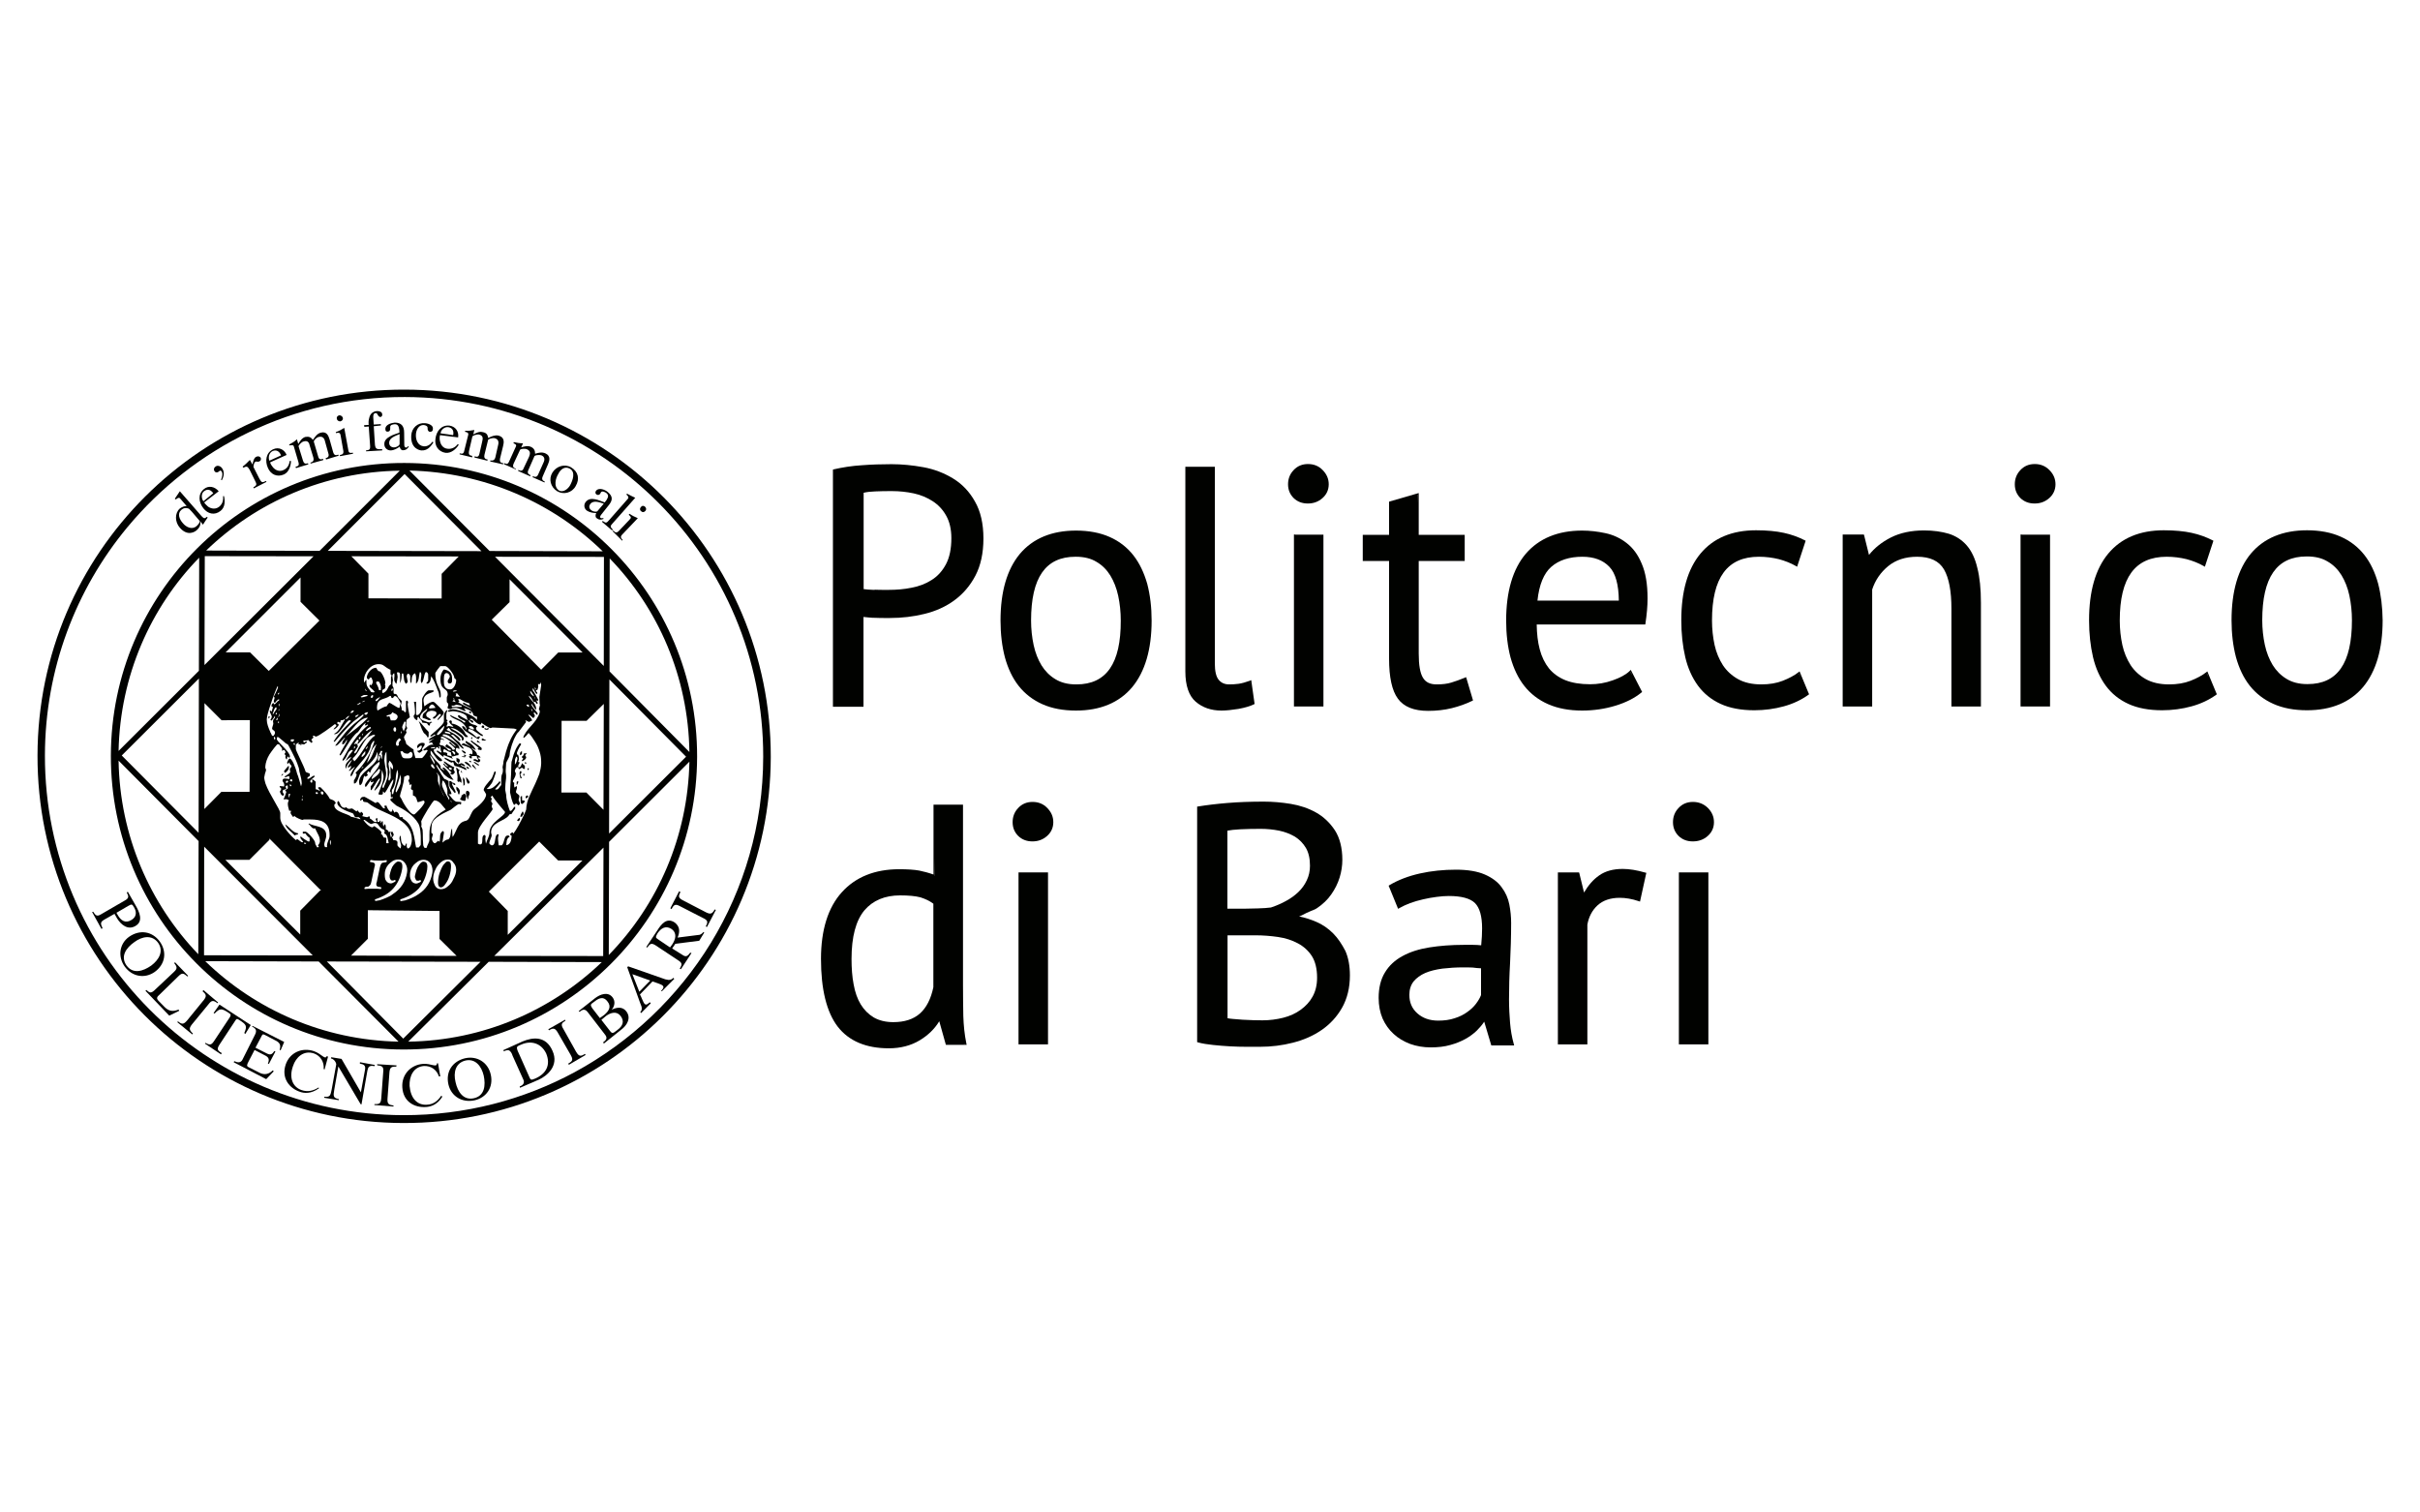 <?xml version="1.0" encoding="UTF-8"?> <svg xmlns="http://www.w3.org/2000/svg" xmlns:xlink="http://www.w3.org/1999/xlink" version="1.1" id="Livello_1" x="0px" y="0px" viewBox="0 0 160 100" style="enable-background:new 0 0 160 100;" xml:space="preserve"> <style type="text/css"> .st0{fill:#010200;} .st1{fill-rule:evenodd;clip-rule:evenodd;fill:#010200;} </style> <g> <g> <path class="st0" d="M26.75,25.76C13.37,25.73,2.5,36.56,2.48,49.95c-0.03,13.39,10.8,24.27,24.18,24.3 c13.39,0.03,24.27-10.81,24.3-24.2C50.98,36.66,40.15,25.78,26.75,25.76 M37.99,70.89c-3.37,1.82-7.23,2.85-11.33,2.84 C13.56,73.7,2.95,63.07,2.97,49.95c0.01-5.73,2.05-10.99,5.45-15.09c4.38-5.27,10.98-8.63,18.35-8.61 c13.1,0.03,23.72,10.7,23.69,23.79C50.45,59.05,45.41,66.87,37.99,70.89"></path> <path class="st0" d="M11.67,32.99c0.07-0.06,0.17-0.12,0.24-0.03l0.43,0.5c-0.17,0-0.29,0.05-0.45,0.16 c-0.35,0.31-0.33,0.9,0,1.27c0.51,0.59,1,0.28,1.13,0.15c0.14-0.12,0.25-0.29,0.23-0.54l0-0.02l0.17,0.21 c0.1-0.16,0.2-0.32,0.31-0.47l-0.05-0.05c-0.16,0.14-0.2,0.11-0.35-0.04l-1.44-1.65c-0.1,0.13-0.2,0.32-0.33,0.49l0.05,0.05 L11.67,32.99z M12.69,33.84l0.51,0.6c0.05,0.05-0.09,0.25-0.2,0.34c-0.3,0.27-0.7,0.07-0.91-0.19c-0.22-0.24-0.39-0.63-0.1-0.88 c0.13-0.12,0.31-0.16,0.51-0.07C12.58,33.72,12.63,33.78,12.69,33.84"></path> <path class="st0" d="M14.58,33.78c0.3-0.23,0.31-0.64,0.23-0.98l-0.06,0c0.02,0.23-0.01,0.51-0.27,0.71 c-0.22,0.17-0.5,0.14-0.72-0.01c-0.09-0.08-0.2-0.18-0.26-0.28l0.96-0.74c-0.26-0.31-0.66-0.4-0.97-0.15 c-0.43,0.34-0.35,0.89-0.04,1.28C13.74,33.98,14.19,34.09,14.58,33.78 M13.49,32.48c0.25-0.19,0.45-0.09,0.61,0.13l-0.65,0.53 C13.3,32.95,13.3,32.62,13.49,32.48"></path> <path class="st0" d="M14.45,31.19c0.03-0.02,0.06-0.06,0.1-0.07c0.03-0.02,0.05-0.01,0.1,0.05c0.1,0.14,0.03,0.4-0.04,0.55 l0.06,0.03c0.13-0.25,0.19-0.53,0.02-0.78c-0.09-0.14-0.28-0.23-0.43-0.13c-0.12,0.08-0.15,0.2-0.08,0.31 C14.24,31.25,14.36,31.26,14.45,31.19"></path> <path class="st0" d="M16.5,31.05l0.36,0.73c0.12,0.24,0.14,0.3-0.11,0.44l0.03,0.07l0.84-0.43l-0.04-0.06 c-0.24,0.13-0.29,0.11-0.43-0.15l-0.39-0.77c-0.01-0.03,0.02-0.3,0.13-0.35c0.07-0.05,0.15,0.04,0.26-0.03 c0.09-0.03,0.12-0.12,0.09-0.23c-0.07-0.11-0.19-0.12-0.3-0.07c-0.16,0.07-0.21,0.35-0.25,0.51l-0.16-0.29l-0.02,0 c-0.15,0.15-0.29,0.3-0.47,0.43l0.05,0.07C16.32,30.81,16.36,30.83,16.5,31.05"></path> <path class="st0" d="M18.77,31.37c0.33-0.15,0.46-0.56,0.47-0.89l-0.08-0.01c-0.04,0.22-0.12,0.48-0.42,0.61 c-0.26,0.12-0.52,0.02-0.69-0.18c-0.08-0.1-0.17-0.22-0.19-0.33l1.09-0.49c-0.15-0.37-0.52-0.54-0.88-0.38 c-0.49,0.22-0.56,0.78-0.36,1.23C17.89,31.36,18.31,31.57,18.77,31.37 M18.03,29.82c0.26-0.11,0.46,0.04,0.55,0.29l-0.77,0.35 C17.72,30.24,17.79,29.93,18.03,29.82"></path> <path class="st0" d="M19.43,29.53l0.3,1.02c0.07,0.25-0.03,0.27-0.19,0.31l0.03,0.09l0.82-0.25l-0.03-0.07 c-0.14,0.03-0.25,0.07-0.33-0.18l-0.29-0.94c-0.01-0.05,0.18-0.29,0.33-0.32c0.27-0.09,0.37,0.07,0.41,0.28l0.24,0.79 c0.05,0.23-0.05,0.28-0.2,0.33l0.02,0.06l0.83-0.23l-0.01-0.09c-0.12,0.05-0.27,0.09-0.33-0.17l-0.28-0.95 c-0.02-0.07,0.15-0.28,0.32-0.32c0.22-0.06,0.36,0.05,0.41,0.26l0.23,0.83c0.08,0.24-0.09,0.29-0.18,0.31l0.03,0.09l0.83-0.25 l-0.02-0.07c-0.16,0.05-0.28,0.07-0.35-0.19l-0.23-0.82c-0.07-0.22-0.18-0.56-0.6-0.44c-0.23,0.07-0.36,0.27-0.5,0.47 c-0.15-0.19-0.28-0.23-0.51-0.19c-0.22,0.07-0.35,0.28-0.46,0.46l-0.09-0.3l-0.01,0c-0.12,0.13-0.31,0.24-0.5,0.34l0.01,0.06 C19.27,29.43,19.41,29.4,19.43,29.53"></path> <path class="st0" d="M22.5,27.86c0.12-0.03,0.19-0.12,0.17-0.23c-0.03-0.11-0.14-0.18-0.24-0.17c-0.12,0.02-0.19,0.12-0.16,0.24 C22.3,27.81,22.4,27.86,22.5,27.86"></path> <path class="st0" d="M22.27,28.62c0.16-0.03,0.23,0.02,0.25,0.17l0.18,1.02c0.03,0.2-0.06,0.24-0.24,0.28l0.03,0.07L23.34,30 l-0.01-0.07c-0.19,0.04-0.28,0.01-0.3-0.17l-0.27-1.47c-0.16,0.1-0.34,0.21-0.56,0.28l0.01,0.07L22.27,28.62z"></path> <path class="st0" d="M24.09,28.22l0.29-0.02l0.09,1.27c0.02,0.28-0.07,0.28-0.27,0.31l0,0.06l1.07-0.06l0-0.08 c-0.35,0.01-0.44,0-0.48-0.29l-0.08-1.23l0.47-0.05l0-0.09l-0.47,0.03l-0.03-0.44c-0.01-0.13-0.01-0.31,0.16-0.32 c0.08-0.01,0.13,0.1,0.16,0.16c0.03,0.05,0.09,0.1,0.15,0.1c0.08,0,0.14-0.1,0.12-0.17c0-0.17-0.19-0.23-0.36-0.22 c-0.3,0.03-0.45,0.22-0.5,0.46c-0.05,0.15-0.05,0.34-0.03,0.45l-0.31,0.02L24.09,28.22z"></path> <path class="st0" d="M25.41,29.37c0,0.24,0.19,0.41,0.42,0.41c0.23-0.01,0.43-0.13,0.6-0.25c0.01,0.12,0.09,0.24,0.21,0.24 c0.18,0,0.3-0.09,0.39-0.24l-0.05-0.04c-0.02,0.04-0.06,0.1-0.13,0.1c-0.1,0-0.12-0.11-0.12-0.18l-0.01-0.81 c0-0.41-0.17-0.66-0.62-0.66c-0.23,0.02-0.64,0.14-0.62,0.43c0,0.11,0.04,0.17,0.14,0.17c0.14,0,0.18-0.09,0.18-0.2l0-0.12 c0-0.13,0.17-0.16,0.28-0.17c0.2-0.01,0.28,0.08,0.32,0.37l0.01,0.18c-0.17,0.07-0.43,0.14-0.6,0.24 C25.59,28.96,25.4,29.11,25.41,29.37 M26.42,28.7l0,0.63c0,0.07-0.03,0.09-0.06,0.13c-0.08,0.06-0.19,0.12-0.31,0.12 c-0.19,0-0.32-0.12-0.32-0.3C25.73,28.94,26.15,28.82,26.42,28.7"></path> <path class="st0" d="M27.86,29.78c0.36,0.02,0.58-0.19,0.8-0.54l-0.08-0.03c-0.11,0.17-0.32,0.32-0.56,0.3 c-0.4-0.04-0.55-0.45-0.52-0.81c0.02-0.27,0.18-0.62,0.52-0.6c0.14,0.02,0.26,0.08,0.25,0.2c-0.01,0.13,0.05,0.25,0.16,0.25 c0.12,0,0.19-0.06,0.19-0.18c0.05-0.26-0.32-0.38-0.52-0.39c-0.48-0.05-0.88,0.31-0.91,0.81C27.14,29.68,27.76,29.77,27.86,29.78"></path> <path class="st0" d="M29.46,29.94c0.37,0.04,0.69-0.25,0.87-0.53l-0.06-0.05c-0.13,0.17-0.36,0.35-0.68,0.31 c-0.29-0.03-0.45-0.25-0.5-0.51c-0.03-0.12-0.03-0.25,0-0.39l1.2,0.15c0.06-0.39-0.17-0.72-0.57-0.78 c-0.54-0.06-0.88,0.38-0.93,0.88C28.72,29.47,28.99,29.87,29.46,29.94 M29.63,28.24c0.29,0.04,0.39,0.26,0.33,0.53l-0.83-0.12 C29.14,28.43,29.39,28.21,29.63,28.24"></path> <path class="st0" d="M31.22,30.14c-0.15-0.03-0.26-0.05-0.21-0.32l0.22-0.95c0.01-0.07,0.29-0.17,0.45-0.14 c0.26,0.07,0.26,0.24,0.2,0.47l-0.18,0.79c-0.05,0.24-0.16,0.23-0.32,0.18l-0.01,0.08l0.85,0.21l0.02-0.08 c-0.13-0.02-0.26-0.06-0.21-0.31l0.24-0.98c0.01-0.06,0.27-0.15,0.43-0.12c0.23,0.06,0.29,0.22,0.24,0.43l-0.19,0.84 c-0.06,0.24-0.24,0.22-0.33,0.2l-0.01,0.07l0.85,0.19l0.02-0.07c-0.15-0.03-0.26-0.05-0.22-0.31l0.2-0.82 c0.06-0.24,0.12-0.59-0.3-0.7c-0.24-0.05-0.47,0.05-0.68,0.16c-0.04-0.24-0.13-0.35-0.37-0.39c-0.21-0.06-0.42,0.05-0.62,0.15 l0.07-0.28l0-0.01c-0.19,0.04-0.39,0.06-0.6,0.05l-0.02,0.07c0.12,0.02,0.24,0.05,0.22,0.19l-0.26,1.04 c-0.05,0.25-0.14,0.23-0.31,0.19l0,0.07l0.83,0.2L31.22,30.14z"></path> <path class="st0" d="M34.12,31c-0.15-0.06-0.26-0.12-0.16-0.35l0.42-0.9c0.01-0.07,0.31-0.11,0.45-0.05 c0.26,0.11,0.23,0.3,0.15,0.5l-0.35,0.74c-0.08,0.23-0.21,0.2-0.36,0.13l-0.01,0.07l0.79,0.35l0.03-0.07 c-0.11-0.06-0.26-0.11-0.14-0.36l0.4-0.91c0.04-0.05,0.29-0.1,0.47-0.04c0.2,0.09,0.22,0.27,0.13,0.46l-0.35,0.78 c-0.1,0.25-0.26,0.18-0.35,0.13l-0.03,0.07l0.79,0.35l0.02-0.06c-0.12-0.06-0.24-0.12-0.13-0.36l0.34-0.78 c0.09-0.21,0.21-0.55-0.16-0.72c-0.23-0.11-0.47-0.05-0.69,0.02c0-0.22-0.08-0.37-0.29-0.46c-0.21-0.09-0.43-0.02-0.63,0.04 l0.12-0.27l0,0c-0.19,0-0.4-0.03-0.61-0.08l-0.02,0.08c0.1,0.03,0.22,0.1,0.16,0.21l-0.44,0.97c-0.1,0.24-0.19,0.19-0.33,0.13 l-0.02,0.07l0.77,0.34L34.12,31z"></path> <path class="st0" d="M36.84,32.48c0.43,0.25,0.98,0.1,1.22-0.34c0.28-0.47,0.18-0.95-0.3-1.24c-0.43-0.25-0.98-0.08-1.24,0.35 C36.26,31.67,36.4,32.21,36.84,32.48 M36.92,31.32c0.14-0.29,0.43-0.52,0.76-0.33c0.38,0.22,0.2,0.75,0.01,1.1 c-0.14,0.24-0.45,0.49-0.73,0.34C36.58,32.18,36.73,31.62,36.92,31.32"></path> <path class="st0" d="M39.42,33.92c-0.06,0.12-0.07,0.27,0.03,0.34c0.15,0.12,0.27,0.12,0.45,0.05l-0.01-0.06 c-0.07,0.01-0.13,0.03-0.18-0.01c-0.07-0.05-0.01-0.14,0.03-0.2l0.5-0.63c0.28-0.34,0.29-0.6-0.07-0.89 c-0.18-0.15-0.57-0.3-0.76-0.08c-0.06,0.1-0.06,0.17,0.01,0.24c0.1,0.08,0.2,0.05,0.27-0.04c0.02-0.05,0.02-0.08,0.05-0.1 c0.08-0.1,0.26,0,0.34,0.05c0.16,0.13,0.16,0.25,0.02,0.47l-0.12,0.16c-0.17-0.06-0.42-0.17-0.63-0.21 c-0.24-0.05-0.47-0.02-0.62,0.17c-0.15,0.18-0.12,0.44,0.07,0.58C38.98,33.88,39.21,33.92,39.42,33.92 M39.04,33.31 c0.21-0.26,0.62-0.09,0.88-0.01l-0.4,0.47c-0.03,0.05-0.07,0.06-0.12,0.06c-0.1,0-0.22-0.02-0.31-0.1 C38.94,33.62,38.92,33.46,39.04,33.31"></path> <path class="st0" d="M41.51,32.98l-1.23,1.4c-0.17,0.19-0.2,0.24-0.44,0.06l-0.03,0.07l0.66,0.56l0.05-0.06 c-0.21-0.18-0.15-0.26-0.04-0.38L42,32.91c-0.15-0.07-0.37-0.17-0.54-0.27l-0.05,0.06l0.04,0.03 C41.53,32.81,41.59,32.89,41.51,32.98"></path> <path class="st0" d="M42.17,34.26c-0.17-0.07-0.38-0.17-0.55-0.29l-0.05,0.06l0.03,0.03c0.14,0.12,0.14,0.19,0.02,0.3l-0.72,0.76 c-0.14,0.13-0.23,0.1-0.35-0.04l-0.05,0.04l0.64,0.63l0.03-0.05c-0.13-0.13-0.17-0.21-0.03-0.36L42.17,34.26z"></path> <path class="st0" d="M42.66,33.79c0.08-0.07,0.08-0.2,0-0.27c-0.08-0.1-0.21-0.1-0.28,0c-0.09,0.08-0.09,0.21,0.01,0.28 C42.46,33.88,42.58,33.88,42.66,33.79"></path> <path class="st0" d="M8.94,61.23c0.57-0.31,0.27-0.95,0.02-1.38l-0.51-0.89l-0.07,0.05c0.14,0.25,0.15,0.38-0.13,0.53l-1.57,0.91 c-0.26,0.16-0.36,0.09-0.52-0.17L6.09,60.3l0.62,1.12l0.07-0.05c-0.14-0.3-0.16-0.41,0.12-0.57l0.67-0.38l0.17,0.3 C8,61.14,8.45,61.51,8.94,61.23 M7.79,60.51l-0.09-0.16l0.77-0.45c0.25-0.14,0.26-0.14,0.41,0.12c0.18,0.32,0.12,0.63-0.2,0.81 C8.29,61.07,7.99,60.86,7.79,60.51"></path> <path class="st0" d="M10.57,62.26c-0.49-0.68-1.31-0.83-2.04-0.32c-0.65,0.47-0.75,1.32-0.28,1.97c0.48,0.66,1.31,0.82,1.98,0.35 C10.93,63.75,11.05,62.94,10.57,62.26 M10,63.84c-0.54,0.38-1.2,0.58-1.63,0c-0.43-0.61-0.03-1.17,0.51-1.55 c0.52-0.39,1.17-0.5,1.57,0.04C10.84,62.88,10.52,63.45,10,63.84"></path> <path class="st0" d="M11.81,66.75c-0.4,0.15-0.65,0.11-0.94-0.18l-0.39-0.4c-0.17-0.18-0.09-0.27,0.08-0.42l1.22-1.19 c0.25-0.25,0.34-0.24,0.6,0l0.06-0.04l-0.86-0.89l-0.07,0.04c0.24,0.29,0.2,0.39-0.02,0.6l-1.2,1.13c-0.3,0.3-0.38,0.26-0.62,0.05 l-0.05,0.06l1.57,1.64l0.66-0.32L11.81,66.75z"></path> <path class="st0" d="M12.69,67.73l1.11-1.35c0.2-0.27,0.33-0.24,0.58-0.05l0.04-0.05l-0.97-0.82l-0.06,0.08 c0.24,0.2,0.29,0.31,0.09,0.57l-1.1,1.35c-0.24,0.28-0.35,0.28-0.61,0.07l-0.05,0.05l0.99,0.81l0.05-0.05 C12.51,68.1,12.48,68,12.69,67.73"></path> <path class="st0" d="M14.53,69.04l1.02-1.55c0.08-0.12,0.1-0.17,0.29-0.04c0.44,0.29,0.52,0.38,0.31,0.85l0.07,0.06l0.36-0.59 l-2.07-1.35l-0.39,0.56l0.07,0.03c0.35-0.37,0.47-0.34,0.92-0.05c0.19,0.12,0.15,0.16,0.09,0.29l-1.02,1.54 c-0.2,0.31-0.29,0.33-0.6,0.16l-0.03,0.05l1.06,0.71l0.05-0.08C14.36,69.44,14.32,69.36,14.53,69.04"></path> <path class="st0" d="M16.66,67.88l0.04,0.01c0.28,0.15,0.27,0.31,0.14,0.56l-0.82,1.63c-0.11,0.19-0.3,0.19-0.53,0.08l-0.04,0.07 l2.15,1.12l0.5-0.52l-0.07-0.06c-0.24,0.24-0.52,0.32-0.84,0.17l-0.75-0.38c-0.15-0.07-0.12-0.16-0.01-0.37l0.4-0.77l0.73,0.38 c0.22,0.12,0.26,0.26,0.15,0.52l0.07,0.02l0.43-0.82l-0.07-0.03c-0.15,0.23-0.26,0.28-0.5,0.16l-0.75-0.38l0.36-0.68 c0.1-0.21,0.11-0.24,0.27-0.16l0.67,0.35c0.3,0.14,0.4,0.31,0.3,0.62l0.06,0.05l0.24-0.56l-2.09-1.06L16.66,67.88z"></path> <path class="st0" d="M20.76,69.65c0.44,0.16,0.68,0.57,0.64,1.03l0.06,0.03l0.23-0.85l-0.09-0.03c-0.11,0.26-0.33-0.15-0.84-0.33 c-0.79-0.27-1.6,0.09-1.87,0.88c-0.3,0.88,0.22,1.57,0.95,1.81c0.26,0.09,0.72,0.15,1.25-0.24l-0.03-0.05 c-0.33,0.21-0.7,0.32-1.13,0.17c-0.59-0.21-0.83-0.82-0.56-1.58C19.56,69.9,20.08,69.42,20.76,69.65"></path> <path class="st0" d="M24.78,70.41l-0.98-0.18l-0.01,0.09c0.28,0.05,0.4,0.13,0.34,0.43l-0.27,1.47l-1.28-2.21L21.9,69.9 l-0.02,0.08c0.22,0.04,0.35,0.28,0.35,0.4l-0.3,1.65c-0.08,0.4-0.11,0.52-0.48,0.48l-0.02,0.07l0.97,0.16l0-0.07 c-0.36-0.07-0.38-0.19-0.3-0.62l0.27-1.54L23.84,73l0.06,0.02l0.39-2.23c0.05-0.23,0.1-0.37,0.47-0.3L24.78,70.41z"></path> <path class="st0" d="M24.95,70.44c0.3,0.02,0.42,0.09,0.39,0.4l-0.13,1.75c-0.03,0.36-0.1,0.42-0.45,0.41l-0.01,0.06l1.26,0.1 l0.01-0.07c-0.33-0.04-0.42-0.11-0.4-0.45l0.13-1.76c0.03-0.32,0.15-0.37,0.45-0.36l0.02-0.08l-1.29-0.08L24.95,70.44z"></path> <path class="st0" d="M28.22,73.04c-0.64,0.04-1.07-0.43-1.14-1.24c-0.03-0.63,0.25-1.27,0.95-1.32c0.48-0.02,0.85,0.26,0.99,0.69 l0.09,0l-0.15-0.87l-0.07,0c-0.01,0.32-0.37,0-0.92,0.04c-0.82,0.06-1.43,0.71-1.37,1.56c0.06,0.93,0.79,1.35,1.58,1.29 c0.28-0.02,0.73-0.13,1.07-0.69l-0.08-0.05C28.96,72.76,28.68,73.02,28.22,73.04"></path> <path class="st0" d="M30.74,69.97c-0.82,0.2-1.29,0.88-1.09,1.74c0.19,0.79,0.91,1.21,1.72,1.04c0.8-0.18,1.26-0.87,1.08-1.69 C32.27,70.23,31.53,69.79,30.74,69.97 M31.34,72.61c-0.71,0.16-1.08-0.43-1.22-1.06c-0.16-0.65,0-1.27,0.65-1.43 c0.65-0.15,1.06,0.36,1.21,0.99C32.12,71.76,32.04,72.45,31.34,72.61"></path> <path class="st0" d="M34.54,68.86l-1.26,0.57l0.03,0.08c0.16-0.08,0.27-0.09,0.35-0.06c0.1,0.06,0.18,0.18,0.23,0.35l0.72,1.6 c0.09,0.22-0.05,0.36-0.25,0.43l0.02,0.09l1.25-0.54c0.52-0.24,1.35-0.9,0.9-1.9C36.1,68.49,35.25,68.56,34.54,68.86 M35.36,71.32 c-0.27,0.12-0.29,0.06-0.38-0.15l-0.68-1.53c-0.1-0.2-0.13-0.31-0.12-0.39c0.01-0.07,0.09-0.11,0.29-0.19 c0.66-0.29,1.32-0.08,1.64,0.59C36.43,70.42,36.1,71.01,35.36,71.32"></path> <path class="st0" d="M38.09,69.54l-0.85-1.52c-0.18-0.29-0.1-0.39,0.15-0.54l-0.03-0.06l-1.11,0.63l0.05,0.07 c0.26-0.16,0.39-0.16,0.56,0.12l0.86,1.49c0.18,0.32,0.16,0.42-0.15,0.59l0.04,0.08l1.11-0.65l-0.05-0.07 C38.38,69.87,38.27,69.84,38.09,69.54"></path> <path class="st0" d="M40.44,66.76L40.44,66.76c0.2-0.23,0.26-0.56,0.06-0.82c-0.31-0.4-0.82-0.2-1.15,0.05l-1.09,0.86l0.06,0.05 c0.21-0.18,0.36-0.2,0.53,0.01l1.14,1.48c0.18,0.22,0.12,0.36-0.11,0.52L39.92,69l1.15-0.92c0.38-0.28,0.68-0.77,0.34-1.21 C41.16,66.54,40.78,66.59,40.44,66.76 M39.15,66.65c-0.14-0.21-0.09-0.26,0.06-0.36c0.3-0.24,0.64-0.49,0.95-0.08 c0.29,0.35,0.08,0.65-0.22,0.9l-0.28,0.2L39.15,66.65z M40.84,68.08l-0.17,0.13c-0.17,0.14-0.24,0.07-0.31-0.01l-0.6-0.77 l0.31-0.26c0.3-0.22,0.7-0.34,0.96,0C41.3,67.52,41.17,67.84,40.84,68.08"></path> <path class="st0" d="M43.81,65.16c0.07,0.06,0.09,0.15-0.06,0.31L43.7,65.5l0.06,0.04l0.82-0.82l-0.06-0.07 c-0.1,0.11-0.21,0.14-0.32,0.14c-0.06-0.01-0.13-0.03-0.21-0.04l-2.46-0.86l-0.06,0.06l0.86,2.38c0.04,0.09,0.12,0.27,0.1,0.38 c-0.01,0.09-0.04,0.15-0.1,0.2l0.06,0.07l0.64-0.65l-0.08-0.07l-0.02,0.03c-0.17,0.16-0.25,0.15-0.31,0.08 c-0.09-0.07-0.23-0.5-0.31-0.62l0.83-0.86C43.29,64.95,43.7,65.06,43.81,65.16 M42.27,65.57l-0.46-1.16l1.18,0.42L42.27,65.57z"></path> <path class="st0" d="M46.14,61.82l-1.34,0.17c0.17-0.41,0.15-0.75-0.21-1.01c-0.53-0.34-0.89,0.15-1.14,0.55l-0.72,1.08l0.06,0.04 c0.18-0.26,0.28-0.32,0.55-0.15l1.51,1c0.26,0.17,0.26,0.27,0.09,0.55l0.08,0.03l0.7-1.07l-0.09-0.02 c-0.18,0.25-0.29,0.3-0.53,0.13l-0.66-0.41l0.21-0.31l1.58-0.2l0.33-0.54l-0.05-0.04C46.38,61.76,46.3,61.82,46.14,61.82 M44.44,62.45l-0.14,0.19l-0.83-0.56c-0.14-0.1-0.13-0.13,0-0.37c0.22-0.32,0.52-0.54,0.91-0.3 C44.78,61.68,44.68,62.09,44.44,62.45"></path> <path class="st0" d="M44.99,58.98l-0.09-0.05l-0.58,1.12l0.08,0.06c0.14-0.29,0.25-0.36,0.53-0.21l1.52,0.78 c0.35,0.16,0.38,0.27,0.21,0.57l0.08,0.04l0.59-1.13l-0.08-0.03c-0.16,0.29-0.27,0.34-0.57,0.19l-1.56-0.81 C44.85,59.36,44.84,59.25,44.99,58.98"></path> <path class="st1" d="M32.16,48.18c-0.06,0-0.03-0.04-0.09-0.04c-0.05,0-0.05,0.04-0.05,0.04c0.03,0.06,0.11,0.07,0.16,0.07 c0.07,0,0.16-0.02,0.11-0.13C32.25,48.13,32.22,48.18,32.16,48.18"></path> <path class="st1" d="M29.46,58.43c0.11-0.15,0.2-0.32,0.26-0.53c0.07-0.24,0.1-0.44,0.1-0.65c0-0.19-0.06-0.3-0.22-0.3 c-0.09,0-0.17,0.1-0.29,0.24c-0.1,0.15-0.17,0.33-0.25,0.54c-0.07,0.22-0.1,0.44-0.1,0.65c0,0.19,0.08,0.29,0.2,0.29 C29.26,58.66,29.36,58.59,29.46,58.43"></path> <path class="st1" d="M34.51,54c0.01-0.02,0.01-0.04,0.02-0.06c0.04-0.04,0.09-0.1,0.09-0.12c0-0.08-0.02-0.13-0.06-0.18 c-0.05,0.07-0.13,0.19-0.15,0.3c0,0.03-0.01,0.04-0.02,0.06L34.51,54z"></path> <path class="st1" d="M28.26,46.55c-0.1,0.07-0.18,0.14-0.21,0.15c0-0.05-0.01-0.1-0.02-0.15c-0.01-0.1-0.03-0.18-0.03-0.22 c0-0.54,0.67-0.5,0.67-0.63c0-0.05,0-0.04-0.03-0.06l-0.29,0c-0.13,0-0.44,0.46-0.44,0.58l0,0.33l0,0.29 c0,0.05-0.16,0.44-0.32,0.44c-0.06,0-0.06-0.03-0.08-0.03l0-0.69l0-0.16l-0.14,0c0.01,0.07,0.01,0.12,0.03,0.16 c0.11,0.97-0.05,0.57-0.05,0.81c0,0.09,0.13,0.23,0.21,0.24l0.02,0c0.05-0.08-0.03-0.21,0.09-0.21c0.04,0.08,0.11,0.15,0.17,0.21 c0.04,0.05,0.08,0.11,0.08,0.17c0.11,0,0.22,0.03,0.31,0.04c0.06,0.08,0.08,0.15,0.16,0.16c0.06-0.05,0.01-0.22,0.17-0.2 c0-0.04-0.01-0.06-0.08-0.06c-0.05,0-0.03,0.05-0.1,0.05c-0.03,0-0.25-0.07-0.43-0.15c-0.11-0.06-0.18-0.12-0.18-0.19 c0-0.26,0.35-0.46,0.46-0.57l0.02,0.04c-0.14,0.28-0.31,0.18-0.31,0.52c0,0.05,0,0.03,0.03,0.06c0.14,0.02,0.36,0.14,0.4,0.14 c0.07,0,0.09-0.03,0.13-0.03c-0.12-0.17-0.32-0.14-0.32-0.33c0-0.19,0.25-0.27,0.35-0.27c0.03,0,0.33,0.01,0.33,0.15 c0,0.14-0.09,0.2-0.23,0.29l0,0.08l0.11,0c0.14-0.13,0.18-0.17,0.32-0.31c0.04,0,0.1,0.04,0.09,0.09c-0.1,0.1-0.18,0.21-0.23,0.28 c0.03,0.03,0.05,0.03,0.05,0.03c0.08-0.1,0.37-0.35,0.37-0.47c0-0.1-0.25-0.35-0.45-0.54c-0.11-0.12-0.19-0.18-0.21-0.18 C28.58,46.37,28.4,46.46,28.26,46.55 M28.79,46.8c-0.11,0.01-0.27,0.04-0.34,0.04c-0.06,0-0.07-0.03-0.1-0.05 c0.1-0.17,0.14-0.21,0.24-0.21C28.66,46.58,28.78,46.75,28.79,46.8"></path> <path class="st1" d="M19.48,55.24c0.09-0.06,0.15-0.06,0.22-0.07l0-0.08c-0.32-0.02-0.53-0.37-0.84-0.59 C18.93,54.8,19.27,54.98,19.48,55.24"></path> <path class="st1" d="M30.17,52.01l0,0.17c0.03,0.1,0.15,0.2,0.11,0.31c0.04,0.02,0.04,0.02,0.09,0.03 c0.01-0.07,0.03-0.14,0.03-0.19C30.41,52.17,30.26,52.06,30.17,52.01"></path> <path class="st1" d="M31.84,48.08c0.01,0,0.06,0.05,0.11,0.05c0.05,0,0.03,0,0.06-0.03l0-0.11l-0.12-0.03 C31.85,47.99,31.84,48.05,31.84,48.08"></path> <path class="st1" d="M31.12,47.16c0.05,0,0.03-0.05,0.03-0.08c-0.03-0.03-0.11-0.04-0.13-0.04l0,0.06 C31.03,47.15,31.05,47.16,31.12,47.16"></path> <path class="st1" d="M34.92,52.65c0-0.05-0.03-0.05-0.03-0.05l-0.08,0c-0.04,0.05-0.06,0.06-0.06,0.12c0,0.06,0.02,0.03,0.03,0.06 C34.83,52.78,34.92,52.71,34.92,52.65"></path> <path class="st1" d="M34.79,50.06c0-0.05-0.06-0.05-0.06-0.11c0-0.06,0.09-0.1,0.1-0.16c-0.05-0.03-0.06,0.04-0.09,0.05 c-0.01,0-0.01-0.05-0.05-0.05c-0.08,0-0.03,0.17-0.18,0.22l0,0.08c0.03,0.01,0.08,0.04,0.08,0.07l-0.08,0.1l0,0.07 C34.65,50.29,34.79,50.18,34.79,50.06"></path> <path class="st1" d="M31.69,49.06c-0.05-0.05-0.08-0.08-0.13-0.11c-0.02,0.03-0.03,0.06-0.03,0.11l0.02,0 c0.09,0.02,0.18,0.06,0.22,0.08C31.75,49.12,31.72,49.08,31.69,49.06"></path> <path class="st1" d="M34.94,50.77c-0.05,0.04-0.07,0.09-0.07,0.1c0.02,0.04,0.07,0.04,0.07,0.04 C34.97,50.87,34.97,50.81,34.94,50.77"></path> <path class="st1" d="M34.7,50.39l0,0.1l0.12-0.03C34.83,50.44,34.79,50.41,34.7,50.39"></path> <path class="st1" d="M34.53,53.16c0.04-0.02,0.1-0.09,0.15-0.13l0-0.1c-0.05-0.01-0.12,0-0.16-0.01c0-0.09,0-0.2-0.01-0.3 c-0.08,0.03-0.1,0.07-0.1,0.12c0,0.05,0.02,0.07,0.02,0.37C34.47,53.13,34.52,53.16,34.53,53.16"></path> <path class="st1" d="M33.91,51.65c0-0.07,0.16-0.24,0.19-0.47l0-0.05c0-0.05-0.06-0.09-0.06-0.15c0-0.06,0.08-0.26,0.19-0.26 c0.07,0,0.03,0.08,0.07,0.12l0.07,0c0.05-0.03,0.09-0.08,0.15-0.08c0.04,0,0.06,0.08,0.11,0.08c0.07,0,0.05,0,0.07-0.03l0-0.18 c-0.05-0.04-0.09-0.07-0.14-0.12c-0.02-0.02-0.03-0.03-0.05-0.07c0,0.01-0.01,0.03-0.01,0.07c-0.04,0.08-0.09,0.22-0.16,0.22 c-0.02,0-0.08,0.04-0.08-0.08c0-0.04,0.03-0.09,0.05-0.14c0.02-0.03,0.03-0.07,0.06-0.1c-0.06,0-0.08-0.02-0.11-0.05 c0.03-0.05,0.05-0.13,0.05-0.2c0-0.07-0.02-0.16-0.06-0.27c-0.02,0-0.05,0-0.07,0l0-0.11c0-0.02,0-0.04,0.01-0.05 c0.04-0.14,0.24-0.49,0.27-0.53c-0.04-0.02-0.04-0.05-0.04-0.05l-0.07,0c-0.16,0.19-0.26,0.39-0.33,0.58 c-0.1,0.22-0.12,0.42-0.2,0.64l-0.01,0.15l-0.02,0.67l-0.04,0.65l-0.03,0.54c0.07,0.29,0.1,0.57,0.27,0.85 c0.05-0.03,0.08-0.1,0.13-0.1c0.06,0,0.1,0.1,0.17,0.12c0.05-0.05,0.08-0.09,0.08-0.14c0-0.05-0.08-0.17-0.08-0.22 c0-0.07,0.05-0.18,0.05-0.25c0-0.12-0.24-0.17-0.23-0.3c0-0.04,0.07-0.19,0.07-0.24c0-0.06,0-0.09-0.04-0.14 c-0.04,0.05-0.09,0.1-0.13,0.1c-0.01-0.03-0.02-0.1-0.02-0.14l0-0.08c0.01-0.04,0.02-0.08,0.01-0.09 C33.93,51.73,33.91,51.7,33.91,51.65 M34.05,50.24c0-0.06,0.06-0.15,0.08-0.22c0.05,0.02,0.08,0.06,0.08,0.12 c0,0.05-0.05,0.3-0.17,0.41C34.04,50.36,34.05,50.31,34.05,50.24"></path> <path class="st1" d="M34.38,49.94c0.09-0.05,0.14-0.07,0.13-0.12l0-0.1l0-0.07c-0.03,0.02-0.06,0.05-0.09,0.07 c-0.02,0.03-0.04,0.06-0.04,0.1L34.38,49.94z"></path> <path class="st1" d="M34.5,51.43c-0.03-0.07-0.1-0.17-0.1-0.23c0-0.02,0.01-0.02,0.01-0.02c0.01-0.04,0.06-0.04,0.06-0.08l0-0.11 l-0.09,0c-0.03,0.06-0.03,0.11-0.03,0.17l0,0.01c0,0.05,0.03,0.2,0.06,0.28C34.42,51.48,34.47,51.46,34.5,51.43"></path> <path class="st1" d="M34.19,54.23c0,0.06,0.09,0.06,0.09,0.06c0.05-0.02,0.1-0.07,0.1-0.14c0-0.05-0.03-0.05-0.05-0.08 C34.31,54.08,34.19,54.22,34.19,54.23"></path> <path class="st1" d="M34.23,51.65c-0.04,0.02-0.08,0.03-0.07,0.09l0,0.09l0,0.08c0.03-0.02,0.04-0.06,0.06-0.08 c0.01-0.04,0.05-0.09,0.05-0.13C34.26,51.65,34.26,51.66,34.23,51.65"></path> <polygon class="st1" points="34.6,51.16 34.6,51.18 34.6,51.28 34.67,51.28 34.67,51.18 34.67,51.16 "></polygon> <path class="st1" d="M30.24,51.64c0.04,0.04,0.09,0.08,0.12,0.08c0-0.05,0-0.08,0.03-0.08c0,0.03,0.06,0.09,0.12,0.12l0-0.18 c0-0.07-0.11-0.24-0.15-0.41c-0.03-0.05-0.03-0.1-0.03-0.14c0-0.07,0.04-0.07,0.07-0.1c-0.08-0.05-0.13-0.09-0.18-0.16l-0.07,0 c0.04,0.13,0.07,0.29,0.08,0.41c0.01,0.08,0.02,0.15,0.02,0.18L30.24,51.64z"></path> <path class="st1" d="M30.67,49.9c0,0.07,0.04,0.04,0.04,0.09c0,0.05-0.14,0-0.2,0c0.08,0.07,0.13,0.07,0.23,0.08 c0.01-0.07,0.04-0.06,0.09-0.11C30.8,49.93,30.67,49.87,30.67,49.9"></path> <path class="st1" d="M31.02,50.3c-0.01,0.05,0.03,0.08,0.07,0.09l0.08,0C31.15,50.32,31.11,50.3,31.02,50.3"></path> <path class="st1" d="M30.81,50.92c0.02-0.02,0.02-0.06,0.02-0.06c-0.05-0.19-0.26-0.1-0.38-0.29c0.02-0.01,0.04,0,0.04,0 c0.06,0.02,0.16,0.09,0.22,0.09c0.05,0,0.05-0.02,0.05-0.02c-0.02-0.04-0.08-0.1-0.15-0.14c-0.04-0.02-0.09-0.04-0.11-0.04 c-0.03,0-0.05,0.01-0.08,0.03c0,0-0.01,0.02-0.02,0.02c-0.07,0-0.07-0.02-0.07-0.02c0-0.08,0.07-0.12,0.07-0.19 c0-0.17-0.16-0.15-0.26-0.2c0.1,0.06,0,0.13,0.05,0.25c0.06,0.03,0.12,0.07,0.12,0.14c-0.01,0.05-0.01,0.02-0.03,0.05 c-0.02-0.02-0.04-0.05-0.06-0.05c-0.05-0.07-0.12-0.1-0.18-0.2c-0.25,0.05-0.33-0.1-0.64-0.2l0,0.08 c0.04,0.02,0.39,0.25,0.45,0.25c0.05,0,0.03-0.04,0.08-0.03c0.06,0,0.06,0.05,0.07,0.1c0.01,0.05,0.02,0.11,0.08,0.15 C30.32,50.7,30.57,50.77,30.81,50.92"></path> <path class="st1" d="M30.51,52.59c0.03,0.09-0.06,0.18-0.1,0.25c0.1,0.09,0.19,0.09,0.32,0.12l0.05-0.05 c0-0.14,0.05-0.22,0.05-0.28c0-0.06-0.07-0.12-0.13-0.16C30.61,52.51,30.56,52.59,30.51,52.59"></path> <path class="st1" d="M32.15,48.95c-0.1-0.05-0.18-0.09-0.25-0.13c-0.05,0.03-0.06,0.05-0.06,0.09l0.05,0.05 C31.98,48.95,32.09,48.98,32.15,48.95"></path> <path class="st1" d="M30.47,50.96c-0.01,0.07,0.04,0.11,0.07,0.16l0-0.1C30.53,51,30.51,50.96,30.47,50.96"></path> <path class="st1" d="M31.21,48.72c-0.03,0.04-0.06,0.04-0.06,0.08c0,0.06,0.03,0.06,0.03,0.08 C31.23,48.86,31.23,48.75,31.21,48.72"></path> <path class="st1" d="M17.75,47.52c0.06-0.05,0.08-0.08,0.09-0.15l-0.09,0C17.76,47.42,17.74,47.47,17.75,47.52"></path> <path class="st1" d="M31.01,51.8c0.02-0.02,0.04-0.03,0.04-0.09c0-0.06-0.15-0.24-0.23-0.34l0,0.12c0,0.06,0.05,0.23,0.09,0.31 L31.01,51.8z"></path> <path class="st1" d="M30.73,51.87l0-0.05l0-0.23c0,0-0.05-0.16-0.11-0.19c-0.02,0.09-0.02,0.18,0.02,0.42c0,0.04,0,0.08,0,0.13 C30.67,51.95,30.7,51.89,30.73,51.87"></path> <path class="st1" d="M30.91,50.83l0.09,0l0-0.07c-0.07-0.05-0.1-0.07-0.17-0.07C30.83,50.74,30.9,50.8,30.91,50.83"></path> <path class="st1" d="M29.85,51.07c0,0.05-0.03,0.04-0.03,0.04s-0.05,0-0.08,0.03c0.03,0,0.04,0.01,0.05,0.03 c0.04,0.02,0.08,0.05,0.13,0.05c0,0,0.04-0.03,0.07-0.05c0.05-0.05,0.08-0.09,0.08-0.11c0-0.06-0.08-0.14-0.08-0.19 c0-0.06,0.05-0.1,0.05-0.14c-0.17-0.06-0.28-0.15-0.42-0.23c-0.07-0.05-0.16-0.12-0.27-0.17l0,0.06c0.02,0.04,0.05,0.07,0.09,0.1 c0.07,0.06,0.13,0.14,0.2,0.19c-0.16,0-0.2-0.09-0.27-0.19l-0.01,0l-0.1,0c0.03,0,0.03,0,0.03,0 C29.44,50.74,29.85,51.04,29.85,51.07 M29.68,50.73c0.05,0.02,0.11,0.03,0.17,0.03c0,0.04,0.02,0.09,0.02,0.1 c0,0,0,0.04-0.06,0.04c-0.04,0-0.09-0.04-0.13-0.07L29.68,50.73z"></path> <path class="st1" d="M31.23,50.53l0,0.11c0.09,0.08,0.19,0.19,0.27,0.24C31.48,50.81,31.32,50.57,31.23,50.53"></path> <path class="st1" d="M30.04,52.41l0.08,0l0-0.08c-0.03-0.1-0.23-0.42-0.23-0.48l0-0.02c0-0.04,0.01-0.02,0.01-0.02l0.06,0 l0.01,0.02c0.01,0.02,0.02,0.06,0.04,0.07l0.09,0l0-0.07c-0.11-0.12-0.24-0.04-0.26-0.18l-0.13,0l0,0.18l0,0.07 C29.71,52.09,29.89,52.17,30.04,52.41"></path> <path class="st1" d="M18.71,51.15c-0.11,0.05-0.07,0.1-0.13,0.16c0.06-0.05,0.11-0.06,0.13-0.09L18.71,51.15z"></path> <path class="st1" d="M19.08,50.63c-0.05,0.03-0.3,0.35-0.3,0.35c0,0.06,0.03,0.09,0.08,0.12c0.19-0.16,0.24-0.23,0.24-0.38 C19.1,50.66,19.1,50.66,19.08,50.63"></path> <path class="st1" d="M31.66,50.55c-0.03-0.01-0.05-0.04-0.09-0.05c-0.04-0.03-0.12-0.09-0.18-0.12l-0.08,0 c0.01,0.03,0.07,0.07,0.13,0.12c0.09,0.05,0.17,0.1,0.21,0.14L31.66,50.55z"></path> <path class="st1" d="M27.83,49.71c0.06-0.05,0.1-0.09,0.12-0.1c-0.02-0.04-0.05-0.02-0.05-0.07c0-0.06,0.18-0.26,0.18-0.31 c0-0.05-0.02-0.07-0.02-0.1c-0.05,0-0.1-0.02-0.15-0.02c-0.11,0-0.33,0.1-0.33,0.27c0,0.07,0,0.06,0.04,0.08 c0.1-0.08,0.15-0.16,0.21-0.16c0.05,0,0.04,0.01,0.07,0.03c-0.02,0.15-0.13,0.33-0.32,0.31c0.02,0.02,0.04,0.05,0.04,0.07 c0.04,0.03,0.09,0.06,0.11,0.06C27.76,49.77,27.79,49.74,27.83,49.71"></path> <path class="st1" d="M30.51,49.62c0.02,0.04,0.05,0.07,0.08,0.09c0.04,0.06,0.11,0.11,0.14,0.11c0.07,0,0.05-0.01,0.07-0.04 c0-0.02-0.02-0.05-0.05-0.07c-0.05-0.05-0.15-0.09-0.16-0.09L30.51,49.62z"></path> <path class="st1" d="M31.24,49.72l0,0.03c0,0.07-0.02,0.09-0.01,0.13c-0.05-0.01-0.1-0.11-0.22,0.02c0.03,0.04,0.1,0.07,0.14,0.09 c-0.03,0-0.08,0-0.13,0c-0.01,0.04-0.01,0.05-0.01,0.05c0.03,0.03,0.06,0.1,0.12,0.1c0.08,0,0.08-0.03,0.08-0.03 c-0.03-0.04-0.03-0.09-0.02-0.12l0.33,0c0.01,0.19,0.09,0.14,0.09,0.23c0,0.07,0,0.02-0.02,0.05c-0.06-0.02-0.12-0.08-0.18-0.08 s-0.09,0-0.1,0.03c0,0.03,0.01,0.08,0.03,0.08c0.1-0.02,0.18,0.1,0.28,0.1c0.06,0,0.08-0.04,0.13-0.08l0-0.1 c-0.05,0-0.13-0.08-0.15-0.14l0.18,0c-0.03-0.05-0.08-0.09-0.16-0.15l-0.07,0l0,0.06c0-0.11-0.03-0.21-0.09-0.28 c-0.09-0.11-0.24-0.19-0.29-0.27c0.05,0.01,0.22,0.14,0.29,0.15c-0.13-0.29-0.33-0.44-0.55-0.54c-0.01-0.01-0.05-0.05-0.1-0.06 c-0.02,0.03-0.02,0-0.03,0.06c0,0.1,0.27,0.26,0.32,0.3l-0.01,0.01c-0.14-0.07-0.38-0.21-0.43-0.21c-0.06,0-0.08,0-0.15,0.1 l0,0.01l0.09,0.01C30.84,49.37,31.21,49.42,31.24,49.72"></path> <path class="st1" d="M31.57,49.5l0.06,0.07c0.07,0,0.13,0.01,0.19,0.03c0.02-0.05,0.03-0.07,0.03-0.12c0-0.06-0.3-0.24-0.55-0.42 c-0.05-0.03-0.08-0.06-0.12-0.11c-0.01,0.05-0.05,0.03-0.07,0.03c0.01,0.03,0.03,0.07,0.06,0.08c0.16,0.15,0.35,0.25,0.49,0.41 C31.64,49.48,31.6,49.48,31.57,49.5"></path> <path class="st1" d="M31.09,50.72l0.08,0c-0.05-0.06-0.11-0.15-0.16-0.22c-0.08-0.07-0.15-0.12-0.18-0.12l-0.12,0 c0,0.03,0.05,0.09,0.1,0.12C30.92,50.57,31.05,50.66,31.09,50.72"></path> <path class="st1" d="M30.96,52.79c0-0.17,0.09-0.22,0.09-0.34c0-0.06-0.06-0.14-0.11-0.16l-0.1,0c-0.01,0.05-0.04,0.1-0.04,0.14 c0,0.07,0.08,0.2,0.11,0.41C30.93,52.85,30.96,52.81,30.96,52.79"></path> <path class="st1" d="M28.34,48.39c-0.21-0.2-0.46-0.55-0.66-0.72c0.13,0.26,0.16,0.49,0.3,0.72l0.01,0.02 c0.02,0.02,0.03,0.04,0.05,0.07c0.08,0.05,0.21,0.18,0.22,0.27c0.04,0,0.07-0.01,0.08-0.04L28.34,48.39L28.34,48.39z"></path> <path class="st1" d="M26.74,30.61c-10.7-0.02-19.39,8.64-19.41,19.35c-0.02,10.7,8.63,19.41,19.33,19.43 c10.71,0.02,19.4-8.65,19.43-19.35C46.11,39.33,37.45,30.63,26.74,30.61 M40.31,36.92c3.21,3.31,5.2,7.84,5.27,12.8l-5.28-5.33 L40.31,36.92z M40.29,44.92l5.07,5.11l-5.09,5.08L40.29,44.92z M39.85,36.45l-7.48-0.02l-5.3-5.32 C32.04,31.23,36.54,33.23,39.85,36.45 M32.06,55.2c-0.32,0.03-0.03,0.63-0.32,0.63c-0.03,0-0.09-0.02-0.14-0.05l0-0.74 c0-0.44,0.97-1.4,0.97-1.55c0-0.05-0.06-0.11-0.06-0.18c0-0.05,0.05-0.13,0.05-0.17c0-0.06-0.09-0.11-0.09-0.18 c0-0.05,0.04-0.09,0.04-0.15c0-0.04-0.03-0.05-0.07-0.1c0.04-0.03,0.06-0.09,0.12-0.1c0.07,0.21,0.83,1.06,0.83,1.07 c0,0.29-1.03,0.68-1.03,1.38c0,0.22-0.17,0.49-0.23,0.72C32.02,55.22,32.19,55.4,32.06,55.2 M21.81,52.82 c-0.12-0.25-0.38-0.53-0.62-0.77l-0.13,0l-0.03,0.03c0.01,0.07,0.08,0.11,0.14,0.19l-0.08,0c-0.08-0.07-0.16-0.07-0.22-0.09 l0-0.42c0-0.1,0.06-0.03-0.17-0.22l-0.09,0c0.04,0.02,0.08,0.17-0.01,0.22c-0.04-0.03-0.09-0.06-0.09-0.11 c0-0.07,0.26-0.27,0.29-0.3c0-0.02-0.01-0.05-0.02-0.08c-0.22,0.08-0.22,0.18-0.45,0.24l0-0.11c0.05-0.02,0.1-0.07,0.15-0.1 l0-0.15c-0.05-0.04-0.22-0.07-0.27-0.12c-0.13-0.43-0.65-1.39-0.65-1.51l0-0.28c0.04-0.08,0.14-0.1,0.18-0.16 c0.02,0.02-0.01,0.06-0.01,0.11c0.04,0.01,0,0.03,0.05,0.03c0.06,0,0.07-0.03,0.1-0.03c0,0.02-0.01,0.05-0.01,0.07 c0.01,0.02,0.02,0.03,0.04,0.03c0.02-0.01,0.01-0.04,0-0.1c0.07,0,0.12,0.03,0.18,0.03c0.05,0,0.13-0.11,0.21-0.13 c-0.03-0.06,0-0.06-0.06-0.06c-0.04,0-0.1,0.06-0.14,0.06c-0.03-0.02-0.06-0.07-0.05-0.1c0.07-0.06,0.2,0.02,0.32-0.07 c0.1,0.11,0.15,0.12,0.22,0.2c0.03-0.02,0.06-0.02,0.06-0.08c0-0.06-0.04-0.08-0.07-0.14c0.05-0.06,0.14-0.1,0.14-0.15 c0-0.05-0.01-0.03-0.05-0.07c0.04-0.02,0.02-0.04,0.07-0.04c0.07,0,0.08,0.06,0.15,0.06c0.16,0,1.12-0.72,1.24-0.82 c0.05,0,0.11,0.05,0.11,0.1c0,0.05-0.16,0.16-0.19,0.24l0.03,0c0.08,0,0.31-0.22,0.31-0.29c0-0.07-0.03-0.07-0.1-0.09 c0-0.04,0.03-0.09,0.03-0.11l0.08,0l0.05,0.04l0.05,0c0.01-0.01,0.01-0.04,0.01-0.09c0-0.11,0.15-0.01,0.23-0.12 c0,0,0.04,0,0.06,0.04c-0.21,0.27-0.34,0.74-0.71,0.92c0.02,0.03,0,0.02,0.06,0.02c0.34,0,0.72-0.92,0.96-0.92 c0.06,0,0.08,0.04,0.1,0.04c-0.34,0.39-0.8,0.77-1.15,1.36c0.01,0.02,0,0.02,0.07,0.02c0,0,0.83-0.98,1.23-1.33 c0.19-0.16,0.43-0.32,0.66-0.49c0,0.02,0.01,0.05,0.01,0.1c0,0.01-0.29,0.29-0.43,0.39c-0.6,0.45-1.01,1.03-1.44,1.59l0.06,0 c0.13,0,0.5-0.51,0.6-0.55c-0.05,0.15-0.23,0.26-0.19,0.46c0,0-0.01,0,0.03,0c0.14,0,0.23-0.28,0.28-0.31l0,0.08 c0.02,0.05-0.4,0.68-0.49,0.92c0.01,0.02,0,0.04,0.04,0.04c0.14,0,0.7-1.25,1.18-1.54c0.16-0.2,0.28-0.46,0.52-0.61 c-0.02,0.07-0.06,0.1-0.06,0.15l0.03,0.03c0.06-0.02,0.09-0.03,0.14-0.07c0,0,0.02,0,0.04,0.04c-0.74,0.6-1.19,1.35-1.69,2.27 l0,0.1c0.37-0.22,0.25-0.64,0.63-0.73c0,0,0.02,0,0.05,0.04c-0.15,0.23-0.37,0.42-0.46,0.69c0.12-0.12,0.24-0.22,0.37-0.28 c-0.18,0.33-0.4,0.37-0.4,0.67c0,0.05,0,0.08,0.03,0.12c0.03-0.17,0.21-0.47,0.41-0.58c-0.07,0.13-0.17,0.28-0.28,0.44l0,0.06 c0.01,0.02-0.01,0,0.05,0c0.04,0,0.11-0.08,0.16-0.12l0,0.09c0,0.07-0.08,0.17-0.14,0.23l0.03,0.04c0.1-0.08,0.23-0.2,0.38-0.29 c-0.12,0.16-0.3,0.48-0.3,0.52c0,0.06,0.01,0.08,0.02,0.13c0.11-0.07,0.18-0.3,0.23-0.4c0.38-0.52,0.99-1.04,1.08-1.62 c0.03-0.14,0.08-0.18,0.17-0.32l0.08,0c-0.23,0.77-0.64,1.52-1.25,2.09c0,0.05,0.07,0.06,0.07,0.12c0,0.08-0.12,0.31-0.18,0.39 l0,0.19c0,0-0.02,0.01,0.04,0.01c0.19,0,0.31-0.59,0.39-0.69c0.31-0.4,1.02-0.84,1.1-1.4c0.34,0.92-1.43,1.27-1.16,2.17l0.04,0.04 c0.21-0.12,0.16-0.42,0.28-0.63c0.02,0,0.05,0.05,0.07,0.07c0.06-0.03,0.1-0.07,0.17-0.11c0-0.02-0.01-0.05-0.07-0.06 c0-0.05,0.04-0.13,0.07-0.19c0.06,0,0.1,0.06,0.14,0.1c0.07-0.32,0.38-0.58,0.6-0.73c0.03,0.03,0.03,0.03,0.03,0.08 c0,0.37-0.97,1.22-0.97,1.47c0,0.05,0.02,0.09,0.05,0.12c0.13-0.13,0.23-0.34,0.37-0.49c-0.01,0.05-0.04,0.1-0.04,0.13 c0.03,0.03,0,0.04,0.05,0.04c0.07,0,0.08-0.05,0.16-0.04c-0.07,0.13-0.15,0.23-0.21,0.31l0,0.23c0.03,0.03,0,0.02,0.05,0.02 c0.01,0,0.4-0.65,0.49-0.75l0.09-0.01c-0.09,0.22-0.28,0.54-0.39,0.76l0.03,0.03c0.45-0.41,0.45-0.67,0.45-1.13 c0-0.05,0.02-0.16,0.03-0.24c0.03,0.15,0.1,0.37,0.1,0.41c0,0.42-0.21,0.76-0.34,1.18c0.03,0.05,0.05,0.05,0.13,0.05 c0.1,0,0.2,0.02,0.16-0.21c0.05,0.01,0.07,0.06,0.12,0.1c0.21-0.24,0.33-0.62,0.57-0.91l0,0.13c0.01,0.05-0.22,0.59-0.22,0.65 c0,0.04,0.06,0.06,0.06,0.11l0,0.29c0.03,0.02,0.06,0.02,0.12-0.01c0,0,0,0.03,0.02,0.05c-0.05,0.08-0.17,0-0.17,0.15 c0,0.05,0.37,0.35,0.39,0.37c0.49,0.24,1.13,0.62,1.46,1.19c0.15,0.25,0.16,0.86,0.16,0.92l0,0.47c0,0.06-0.09,0.12-0.13,0.19 l-0.18,0c-0.14-0.61-0.12-1.48-0.88-1.91c0.05-0.14-0.12-0.09-0.2-0.09c-0.02-0.04-0.06-0.36-0.26-0.36 c-0.05,0-0.05,0.05-0.1,0.06c-0.02-0.1-0.11-0.16-0.11-0.24c-0.03,0.04-0.04,0.1-0.03,0.13c-0.03,0.04-0.03,0.05-0.09,0.05 c-0.11,0-0.28-0.3-0.28-0.4c-0.01,0-0.07-0.01-0.11-0.01c-0.01,0.01-0.03,0-0.03,0.05c0,0.05,0.01,0.05,0.03,0.11 c-0.01,0.01,0,0.04-0.05,0.03c-0.14,0-0.3-0.42-0.45-0.42c-0.06,0-0.06,0.03-0.11,0.07c-0.1-0.05-0.69-0.42-0.76-0.42 c-0.19,0-0.25,0.07-0.28,0.27c0.07-0.03,0.1-0.07,0.19-0.1c0,0.1,0.03,0.1,0.03,0.14c0.09,0.07,0.23,0.01,0.32,0.1 c0.88,0.75,2.9,0.93,2.89,2.46c0,0.1-0.06,0.51-0.25,0.55c-0.13-0.07-0.09-0.25-0.08-0.3l-0.03-0.05 c-0.04,0.05-0.06,0.12-0.1,0.19c-0.31-0.17-0.24-0.47-0.28-0.7c-0.08,0.08-0.08,0.14-0.08,0.19c0,0.07,0.11,0.42,0.11,0.48 c0,0.06-0.03,0.15-0.04,0.19c-0.25-0.21-0.2-0.16-0.2-0.4c0-0.12-0.15-0.17-0.27-0.15c-0.05-0.05,0-0.11-0.1-0.16 c0.02-0.05,0.12-0.13,0.12-0.2c0-0.06-0.06-0.15-0.1-0.22c-0.04,0.03-0.09,0.05-0.09,0.12c0,0.04,0.06,0.1,0.06,0.15 c0,0.06-0.01,0.09-0.05,0.12c-0.03-0.08-0.06-0.19-0.06-0.24c0-0.06,0.04-0.1,0.04-0.12l-0.03-0.03c-0.02,0-0.04,0.05-0.1,0.05 c0-0.06-0.08-0.17-0.19-0.18c0-0.1,0.01-0.29-0.06-0.35c-0.07,0.06-0.07,0.11-0.09,0.16c-0.05-0.11-0.05-0.21-0.05-0.32 l-0.03-0.05c-0.03,0.02-0.05,0.09-0.1,0.15c-0.01-0.05-0.01-0.11-0.02-0.18c-0.06,0-0.06,0.04-0.08,0.09l-0.13,0 c0.01-0.06,0-0.18,0-0.23l-0.04-0.03c-0.07,0.04-0.06,0.08-0.07,0.09c0,0.06,0.03,0.07,0.06,0.1l0,0.07l-0.12,0 c-0.08,0-0.24-0.22-0.33-0.22c-0.01-0.03,0.01-0.08,0-0.13c-0.01,0-0.01-0.01-0.06-0.01c-0.06,0-0.06,0.05-0.13,0.05 c-0.05,0-0.21-0.05-0.31-0.07c0-0.03,0.06-0.08,0.06-0.13c0-0.06-0.07-0.12-0.13-0.16c-0.04,0.01-0.05,0.05-0.05,0.1 c-0.06-0.04-0.14-0.1-0.18-0.19c-0.02,0-0.04,0.02-0.08,0.07c-0.12-0.07-0.26-0.2-0.31-0.2c-0.06,0-0.1,0.03-0.16,0.03 c-0.07,0-0.14-0.02-0.21-0.11c-0.04,0-0.06,0.04-0.1,0.04c-0.27,0-0.3-0.31-0.4-0.45c-0.05,0.01-0.09,0.06-0.09,0.11 c0,0.4,0.91,0.65,1.02,0.7c0.08,0.06,0.08,0.17,0.14,0.23c0.06,0.07,0.17,0.02,0.26,0.03c0.04,0.02,0.1,0.08,0.12,0.14 c-0.2-0.06-0.44-0.14-0.64-0.17c-0.09-0.18-1.1-0.3-1.1-0.76c0-0.06,0.05-0.1,0.1-0.13C22.15,52.91,21.95,52.88,21.81,52.82 M21.63,56.01l-0.14,0c-0.02-0.05-0.05-0.1-0.05-0.15c0-0.23,0.13-0.38,0.13-0.63c0-0.67-0.8-0.55-1.14-0.79 c-0.01,0.02-0.02,0.02-0.04,0.03c0.12,0.07,0.26,0.39,0.44,0.29c0.18,0.41,0.32,0.52,0.32,0.87c0,0.08-0.07,0.2-0.13,0.26 c0,0.01,0.04,0.05,0.07,0.11c-0.04,0.01-0.06,0.02-0.13,0.02c-0.07-0.19-0.12-0.15-0.12-0.28c0-0.2-0.53-0.75-0.63-0.75l-0.19,0 l0,0.12c0.05,0.02,0.1-0.01,0.18,0c0.03,0.08,0.19,0.25,0.27,0.28l0,0.21c0,0,0,0.04-0.06,0.04c-0.07,0-0.51-0.3-0.53-0.35 c-0.01,0.02-0.02,0.05-0.02,0.1c0,0.06,0.11,0.15,0.19,0.27c-0.04,0-0.03,0.03-0.07,0.03c-0.07,0-0.21-0.15-0.34-0.22 c0,0.02-0.05,0.04-0.07,0.08c-0.29-0.22-1.04-1.02-1.04-1.47l0-0.17l0-0.15c0-0.24-0.73-1.25-0.98-1.96 c-0.04-0.15-0.08-0.29-0.08-0.4c0-0.05,0.04-0.15,0.05-0.25c0.04-0.11,0.07-0.21,0.07-0.25c0-0.05-0.05-0.09-0.05-0.15 c0-0.08,0.01-0.17,0.03-0.27c0.06-0.27,0.18-0.53,0.37-0.78c0.11-0.15,0.24-0.33,0.39-0.49l0.13,0c0.02,0.11,0.26,0.24,0.18,0.4 c0,0-0.03,0.02,0.02,0.02c0.06,0,0.04-0.05,0.11-0.05c0.04,0,0.08,0.07,0.1,0.12c0,0.01,0,0.03,0,0.03c0,0.07-0.02,0.07-0.06,0.1 c0,0.04,0.04,0.08,0.08,0.12c-0.02,0.05-0.02,0.06-0.02,0.11c0,0.06,0.04,0.1,0.08,0.16c0.05-0.06,0.03-0.14,0.06-0.21 c0.05,0.03,0.08,0.05,0.11,0.1c0.02-0.03,0.05-0.05,0.05-0.09c0-0.1-0.07-0.21-0.16-0.33c-0.18-0.23-0.46-0.49-0.61-0.66 c-0.06-0.08-0.1-0.13-0.1-0.16c0-0.07,0.02-0.11,0.05-0.16c0.14,0.07,0.26,0.21,0.4,0.31c0.08,0.08,0.16,0.15,0.27,0.19 c0.04,0.04,0.14,0.24,0.26,0.47c0.12,0.24,0.27,0.53,0.37,0.79c0.09,0.22,0.14,0.4,0.14,0.52c0,0,0.01,0.06,0.04,0.15 c0.05,0.17,0.12,0.47,0.12,0.65l0,0.02c0,0.05-0.04,0.1-0.04,0.18c-0.02-0.03-0.04-0.1-0.06-0.2c-0.06-0.17-0.11-0.42-0.21-0.65 c-0.06-0.25-0.15-0.48-0.23-0.67c-0.09-0.18-0.18-0.31-0.24-0.32c-0.1,0-0.19,0.26-0.19,0.28c0,0.01,0.02,0.03,0.02,0.03 C18.99,50.5,19,50.52,19,50.52c0.02,0,0.04-0.03,0.05-0.04c0.02-0.03,0.06-0.07,0.1-0.07c-0.02,0.02-0.02,0.06,0,0.07 c0.02,0.06,0.1,0.1,0.12,0.16l0,0.06c-0.05,0.04-0.11,0.14-0.11,0.18c0,0.06,0.03,0.08,0.03,0.15c0,0.02-0.02,0.07-0.09,0.12 c-0.1,0.08-0.26,0.18-0.3,0.2c0.02,0.03,0.06,0.03,0.09,0.03c0.05,0,0.06,0,0.11-0.05l0.13,0l0,0.18c-0.11,0-0.45-0.13-0.45,0.1 c0,0.06,0.07,0.11,0.09,0.19c0.02,0.02,0.02,0.06,0.02,0.08l0,0.12c-0.13-0.01-0.18-0.03-0.31-0.03c0.05,0.18,0.12,0.1,0.11,0.19 c0,0.06-0.05,0.12-0.09,0.18c0.07,0.13,0.03,0.16,0.19,0.28c0.02,0,0.05-0.03,0.09-0.09c-0.02-0.06-0.09-0.12-0.09-0.17 c0-0.07,0-0.09,0.04-0.14c0.05,0,0.16-0.03,0.21-0.11c0-0.02-0.02-0.03-0.06-0.05l0-0.07l0.06-0.05l0.08,0 c0.01,0.05,0.01,0.08,0.01,0.13c0,0.14-0.05,0.04-0.18,0.19c0,0.02,0.08,0.06,0.08,0.1c0,0.02-0.12,0.4-0.19,0.48 c0.07,0.02,0.13,0,0.19,0c0.06,0,0.11,0.05,0.17,0.06c-0.05,0.1-0.07,0.18-0.07,0.23c0,0.16,0.04,0.29,0.09,0.47 c0.03,0.01,0.07,0,0.12,0c0.01,0.06-0.03,0.09-0.03,0.15c0,0.03,0.04,0.08,0.08,0.15c0.03,0.02,0.05,0.06,0.06,0.1l0.07,0 l0.04-0.06c0.13,0.15,0.5,0.27,0.53,0.27c0.06,0,0.08-0.05,0.15-0.03l0.38,0c0.67,0,1.27,0.14,1.27,1.02 C21.82,55.48,21.56,55.74,21.63,56.01 M21.23,58.88l-0.07,0l-1.31,1.33l0,1.58l-4.95-4.94l1.59,0l1.32-1.32l0-0.09L21.23,58.88z M20.11,55.79l0-0.08l0.14,0.03c0,0-0.03,0.02-0.03,0.05L20.11,55.79z M21.12,41.03l-3.35,3.33l-1.24-1.23l-1.61,0l4.95-4.95 l0,1.61L21.12,41.03z M19.49,49.14l0,0.12c-0.07-0.02-0.08-0.05-0.08-0.12L19.49,49.14z M19.39,49.03l-0.16,0l0-0.14 c0.07-0.01,0.13-0.01,0.22,0C19.45,48.93,19.41,48.97,19.39,49.03 M18.23,47.17c0.02-0.04,0.05-0.04,0.08-0.04l0,0.07 c-0.02,0.02-0.06,0.05-0.08,0.05L18.23,47.17z M18.07,47.21c0,0-0.02,0-0.05-0.02c0.09-0.16,0.09-0.37,0.24-0.44 c0,0.02,0.03,0.07,0.03,0.12C18.27,46.92,18.13,47.08,18.07,47.21 M18.35,47.45c0.03,0.02,0,0.1-0.01,0.15 c-0.04,0-0.04,0-0.08,0.02C18.25,47.55,18.31,47.5,18.35,47.45 M18.2,46.53c-0.03,0.02-0.05,0.03-0.07,0.05 c0-0.02,0-0.04-0.02-0.05c0-0.03,0-0.03,0-0.03s0.02-0.01-0.04-0.01c-0.03,0-0.06,0.01-0.07,0.04c-0.05,0.05-0.05,0.14-0.05,0.15 c0,0.05,0.05,0.04,0.1,0.07c-0.04,0.1-0.05,0.2-0.1,0.3c-0.03,0-0.04-0.04-0.07-0.08c-0.03,0.04-0.04,0-0.04,0.07 c0,0.07,0.13,0.27,0.13,0.33c0,0.05-0.03,0.15-0.09,0.21l0,0.01c0.01,0.02,0.06,0.05,0.07,0.06c0-0.02,0.04-0.04,0.05-0.06 c0.07-0.08,0.13-0.17,0.18-0.27l0,0.13c-0.04,0.04-0.07,0.09-0.11,0.14c-0.01,0.04-0.02,0.09-0.02,0.11 c0,0.05,0.02,0.08,0.02,0.14c0,0.06-0.08,0.26-0.08,0.32c0,0.11,0.14,0.11,0.18,0.22c0.01,0,0.01,0.03,0.01,0.05 c0,0.09-0.02,0.11-0.09,0.22l-0.1,0c-0.04-0.07-0.06-0.16-0.12-0.24l0-0.02l0,0l-0.01-0.02c-0.11-0.25-0.22-0.53-0.22-0.77l0-0.05 c0-0.18,0.12-0.59,0.26-1c0.17-0.53,0.39-1.08,0.45-1.18c0,0,0.03,0,0.03,0.06c0,0.11-0.28,0.63-0.28,0.63 c0,0.05,0,0.05,0.06,0.04c-0.02,0.15-0.06,0.21-0.06,0.27c0,0.05,0.02,0.06,0.02,0.08l0.09,0c0.02-0.08,0.14-0.18,0.24-0.23l0,0.1 C18.35,46.34,18.3,46.45,18.2,46.53 M18.15,48.91c-0.03-0.06-0.05-0.13-0.05-0.18c0,0,0.02-0.01,0.07,0 C18.18,48.77,18.25,48.83,18.15,48.91 M18.45,46.71c-0.04-0.09-0.04-0.17,0.02-0.19C18.48,46.58,18.47,46.66,18.45,46.71 M18.4,47 c0.01-0.04,0.04-0.08,0.07-0.13C18.48,46.92,18.46,46.97,18.4,47 M18.46,45.79c0,0.05,0,0.1-0.08,0.14l0-0.09L18.46,45.79z M18.4,47.43c0.01-0.09,0.06-0.18,0.08-0.25C18.51,47.23,18.47,47.37,18.4,47.43 M18.44,47.69l0,0.14 c-0.03-0.04-0.06-0.01-0.06-0.08C18.38,47.71,18.42,47.69,18.44,47.69 M20,52.8l0,0.15l-0.05-0.05C19.95,52.81,19.98,52.8,20,52.8 M20,52.6l0,0.15C19.95,52.6,19.98,52.59,20,52.6 M19.17,51.97l0-0.13c0.04,0.02,0.09,0.07,0.1,0.13 C19.25,51.97,19.21,51.99,19.17,51.97 M19.19,52.49c-0.02,0.08-0.06,0.18-0.1,0.26c-0.01-0.08-0.01-0.18-0.01-0.26L19.19,52.49z M19.23,51.66c-0.03-0.01-0.04-0.03-0.06-0.03c0-0.02,0.02-0.08,0.06-0.12l0.09,0.04l0,0.11L19.23,51.66z M19.05,51.67 c0,0.05-0.05,0.08-0.11,0.1c-0.04-0.02-0.04-0.02-0.04-0.08c0-0.05,0.05-0.05,0.06-0.08C19.04,51.63,19.05,51.62,19.05,51.67 M20.87,52.43c0-0.06,0.03-0.04,0.03-0.06c0.03,0,0.06,0.02,0.1,0.02c0,0,0,0.03,0.03,0.05l-0.06,0.06 C20.93,52.49,20.87,52.49,20.87,52.43 M21.21,52.42c0-0.05,0.01-0.07,0.01-0.09l0.1,0c0.02,0.01,0.07,0.06,0.07,0.11 c0,0.06-0.05,0.08-0.07,0.11C21.27,52.51,21.21,52.49,21.21,52.42 M21.83,55.53c0.03,0.06,0.05,0.1,0.05,0.15 c0,0.07-0.02,0.15-0.05,0.21C21.82,55.78,21.8,55.65,21.83,55.53 M22.82,47.53c0.09-0.07,0.17-0.2,0.27-0.2 c-0.01,0.07-0.1,0.13-0.16,0.2L22.82,47.53z M31.18,46.9c-0.24-0.15-0.65-0.31-0.89-0.47c0.02-0.02,0.05-0.03,0.08-0.05 c0-0.04-0.07-0.08-0.08-0.14c0.02-0.02,0.04-0.02,0.11-0.02c0.02,0,0.37,0.25,0.58,0.25c0.03,0.02,0.05,0.08,0.09,0.13 c0,0,0,0.03-0.04,0.03c-0.07,0-0.25-0.12-0.38-0.18c-0.03,0.01-0.04,0.01-0.04,0.07C30.6,46.59,31.06,46.73,31.18,46.9 M29.95,46.17l0.07,0c0.03,0.05-0.02,0.19,0.15,0.24c-0.08,0.01-0.18-0.02-0.26-0.05c0.02-0.03,0.09-0.05,0.09-0.1 C30.01,46.21,29.99,46.19,29.95,46.17 M29.94,45.74c0.04-0.03,0.05-0.07,0.05-0.09l0.21,0c0,0-0.03,0.02-0.03,0.05 C30.09,45.71,30.02,45.72,29.94,45.74 M30.05,46.64c0.06,0,0.06-0.05,0.12-0.05c0.05,0,0.23,0.05,0.35,0.07l0,0.08l-0.65,0l0-0.1 C30,46.69,29.99,46.64,30.05,46.64 M30.12,46.03c0.01-0.06,0.08-0.11,0-0.18l0.12,0c0.03,0.07,0.1,0.12,0.17,0.22 C30.31,46.06,30.22,46.06,30.12,46.03 M29.2,37.94l0,1.63l-4.84-0.01l0-1.63l-1.13-1.15l7.1,0.01L29.2,37.94z M26.61,49.66 c0.09,0.16,0.25,0.17,0.35,0.17c0.06,0,0.14-0.12,0.19-0.12c0.09,0,0.13,0.12,0.13,0.17c0,0.27-0.2,0.26-0.38,0.26 c-0.3,0-0.31-0.03-0.43-0.45L26.61,49.66z M26.59,48.07c0-0.07,0.14-0.34,0.15-0.36c0.04,0,0.09,0,0.09,0.05 c0,0.05-0.03,0.08-0.03,0.34c-0.02,0.07-0.1,0.17-0.1,0.26C26.65,48.27,26.59,48.12,26.59,48.07 M27.62,53.04 c0.13-0.02,0.27-0.09,0.39-0.11c0.03,0.03,0.06,0.04,0.06,0.1c0,0.19-0.63,0.82-0.69,0.82c-0.3,0-0.8-0.92-0.8-0.95 c0-0.06-0.14-0.2-0.14-0.27c0-0.11,0.28-0.84,0.28-1.27c0.08-0.03,0.18-0.1,0.24-0.1c0.13,0,0.11,0.15,0.11,0.15 c0,0.08,0.01,0.09-0.07,0.18c0.01,0.08,0.11,0.22,0.07,0.28c0,0-0.04,0.02,0.03,0.02c0.05,0,0.07-0.04,0.1-0.04 c0.01,0.02,0.01,0.03,0.01,0.08c0,0.04-0.04,0.14-0.04,0.19c0,0.07,0.06,0.1,0.13,0.13l0,0.34 C27.58,52.67,27.52,52.87,27.62,53.04 M28.73,50.54c-0.09-0.16-0.3-0.47-0.3-0.62c0.13,0.15,0.24,0.28,0.3,0.47L28.73,50.54z M28.75,50.83c-0.08-0.01-0.25-0.12-0.25-0.22c0-0.07,0.02-0.07,0.05-0.09C28.64,50.54,28.72,50.71,28.75,50.83 M28.72,52.92 c0.36,0,0.55,0.4,0.75,0.6c-0.9,0.53-1.08,0.94-1.08,1.67l0,0.32c0,0.19-0.12,0.3-0.19,0.55l-0.13,0 c-0.04-0.06-0.09-0.13-0.09-0.21c-0.04-0.5-0.01-0.63-0.04-0.98c-0.01-0.06-0.04-0.14-0.09-0.23c0-0.03,0.04-0.04,0-0.34 C27.95,54.04,28.62,52.92,28.72,52.92 M29.37,52.67c-0.11-0.14-0.42-0.94-0.42-1.05l0-0.36c0-0.05-0.08-0.1-0.1-0.19 c0.19,0.19,0.23,0.24,0.23,0.48l0,0.41C29.09,52.14,29.32,52.52,29.37,52.67 M29.69,52.89c-0.08-0.17-0.47-0.79-0.47-1.04 c0-0.07,0.03-0.17,0.05-0.25c0.16,0.07,0.31,0.56,0.31,0.65l0,0.28C29.58,52.62,29.77,52.74,29.69,52.89 M25.7,55.75l-0.16,0 l0-0.35c-0.05-0.02-0.1-0.02-0.18-0.03c-0.06-0.07-0.04-0.2-0.17-0.21c0-0.04,0.03-0.06,0.03-0.12c0-0.12-0.47-0.42-0.47-0.42 c-0.04,0-0.09,0.08-0.13,0.08c-0.2,0-0.54-0.37-0.59-0.49l0.08,0c0.15,0.12,0.38,0.27,0.43,0.27c0.04,0,0.18-0.07,0.23-0.07 c0.28,0,0.19,0.18,0.47,0.38c0.03,0.04,0.13,0.04,0.13,0.05c0.12,0.12,0.04,0.16,0.04,0.22l0,0.05 C25.64,55.17,25.64,55.54,25.7,55.75 M24.11,58.68c0-0.01,0.03-0.03,0.09-0.05c0.1,0,0.17,0,0.2-0.05 c0.03-0.01,0.06-0.05,0.09-0.09c0.03-0.05,0.04-0.11,0.06-0.18l0.21-0.99c0.02-0.05,0.03-0.1,0.03-0.15 c0-0.05-0.01-0.09-0.06-0.11c-0.02-0.03-0.08-0.04-0.2-0.06c-0.01,0-0.03,0-0.05-0.01c-0.02,0-0.02-0.02-0.02-0.03 c0-0.02,0.01-0.05,0.01-0.05c0.02-0.04,0.04-0.05,0.05-0.05c0.04,0,0.12,0.02,0.23,0.03c0.12,0,0.22,0.01,0.29,0.01 c0.07,0,0.17,0,0.28,0c0.1-0.02,0.17-0.03,0.24-0.03c0.01,0,0.01,0.03,0.01,0.05c0,0.03,0,0.05-0.01,0.06 c-0.01,0.02-0.02,0.02-0.02,0.02c-0.02,0-0.03,0.01-0.06,0.01c-0.1,0.02-0.16,0.02-0.22,0.04c-0.02,0.03-0.05,0.06-0.08,0.1 c-0.02,0.04-0.04,0.11-0.06,0.18l-0.21,0.99c-0.03,0.05-0.03,0.11-0.03,0.15c0,0.06,0.01,0.1,0.05,0.12 c0.02,0.03,0.1,0.05,0.21,0.06c0.04,0,0.06,0.02,0.06,0.02c0.01,0.01,0.01,0.01,0.01,0.02c0,0.02,0,0.05-0.01,0.07 c-0.02,0-0.04,0.02-0.04,0.02c-0.04,0-0.13-0.02-0.24-0.02l-0.29,0l-0.27,0c-0.11,0-0.18,0.02-0.24,0.02 c-0.02,0-0.02-0.02-0.02-0.04C24.09,58.71,24.09,58.69,24.11,58.68 M24.79,59.47c0.01-0.02,0.02-0.02,0.04-0.02 c0.49-0.16,0.89-0.39,1.18-0.72c0.3-0.34,0.48-0.75,0.57-1.23c0.06-0.33,0-0.52-0.19-0.53c-0.12-0.04-0.23,0.05-0.37,0.22 c-0.13,0.15-0.2,0.4-0.26,0.69c0,0.08,0,0.15,0.03,0.21c0.02,0.06,0.07,0.11,0.11,0.13c0.08,0,0.14,0,0.19-0.04l0.02,0 c0,0,0.03,0,0.04,0.03l0,0.06c0,0.01-0.06,0.05-0.14,0.08c-0.08,0.05-0.16,0.07-0.24,0.05c-0.13-0.02-0.22-0.11-0.29-0.25 c-0.04-0.13-0.05-0.29-0.03-0.5c0.04-0.25,0.17-0.46,0.36-0.61c0.19-0.17,0.4-0.24,0.65-0.2c0.15,0.03,0.29,0.15,0.37,0.31 c0.09,0.15,0.12,0.36,0.08,0.55c-0.09,0.59-0.41,1.07-0.93,1.41c-0.12,0.1-0.26,0.17-0.42,0.24c-0.15,0.07-0.31,0.12-0.45,0.17 c-0.17,0.03-0.26,0.05-0.28,0.05C24.79,59.56,24.79,59.52,24.79,59.47 M26.47,59.48c0-0.02,0.01-0.02,0.01-0.02 c0.51-0.16,0.9-0.39,1.21-0.72c0.28-0.34,0.47-0.75,0.55-1.23c0.05-0.33-0.01-0.52-0.19-0.53c-0.12-0.04-0.24,0.05-0.35,0.22 c-0.12,0.15-0.2,0.4-0.26,0.69c-0.02,0.08-0.01,0.15,0.03,0.21c0.01,0.06,0.05,0.11,0.1,0.13c0.08,0,0.15,0,0.2-0.04l0.02,0 c0.01,0,0.02,0,0.03,0.03c0.01,0.02,0.01,0.03,0.01,0.06c-0.01,0.01-0.04,0.05-0.13,0.08c-0.09,0.05-0.18,0.07-0.25,0.05 c-0.13-0.02-0.23-0.11-0.28-0.24c-0.07-0.13-0.08-0.29-0.05-0.5c0.05-0.25,0.17-0.46,0.37-0.61c0.19-0.17,0.4-0.24,0.64-0.2 c0.17,0.03,0.3,0.15,0.38,0.31c0.07,0.15,0.11,0.36,0.07,0.56c-0.1,0.57-0.4,1.06-0.91,1.39c-0.14,0.1-0.27,0.17-0.43,0.24 c-0.14,0.07-0.3,0.12-0.45,0.17c-0.17,0.03-0.26,0.05-0.29,0.05C26.46,59.56,26.45,59.55,26.47,59.48 M25.83,51.42 c0,0.05-0.06,0.13-0.1,0.21c-0.02-0.05-0.05-0.05-0.05-0.1c0-0.05,0.08-0.42,0.08-0.48c0-0.06-0.08-0.5-0.08-0.56 c0-0.04,0.06-0.15,0.08-0.2c0.13,0.15,0.23,0.28,0.23,0.47c0,0.06-0.02,0.09-0.05,0.1c-0.05-0.07-0.08-0.12-0.13-0.19 C25.81,50.73,25.83,51,25.83,51.42 M25.41,50.29c0-0.19,0.03-0.49,0.14-0.58c0,0.31,0.02,0.92,0.02,0.97 c0,0.07,0.06,0.12,0.06,0.17l0,0.5c0,0.08-0.26,0.72-0.28,0.76c-0.03-0.02-0.07-0.04-0.07-0.09c0-0.17,0.25-0.39,0.25-0.92 C25.53,51.04,25.41,50.34,25.41,50.29 M25.58,47.38c0,0-0.02-0.04-0.02-0.07c0.08-0.05,0.33-0.03,0.37-0.22 c0.1,0.06,0.36,0.13,0.36,0.29c0,0.14-0.13,0.26-0.23,0.25l-0.22,0c-0.03-0.09-0.06-0.19-0.09-0.27 C25.7,47.35,25.64,47.39,25.58,47.38 M26.11,48.07c0.12,0.08,0.08,0.19,0.06,0.28c0,0,0,0.02-0.06,0.02c-0.1,0-0.1-0.15-0.1-0.15 C26.01,48.18,26.02,48.12,26.11,48.07 M26.17,51.39c0-0.07,0.04-0.33,0.09-0.5c0.03,0.07,0.06,0.19,0.06,0.26 c0,0.42-0.25,0.95-0.33,1.35l-0.08,0l0-0.27C26.1,52.01,26.17,51.62,26.17,51.39 M26.48,51.21c0,0.06,0.03,0.19,0.03,0.26 c0,0.4-0.05,0.43-0.3,0.92c-0.03-0.03-0.05-0.04-0.05-0.1C26.16,52.2,26.42,51.46,26.48,51.21 M26.54,48.49l-0.05-0.03 c0,0,0.01-0.12,0.05-0.12L26.54,48.49z M26.52,48.92c-0.12,0.08-0.19,0.18-0.15,0.36c-0.05,0-0.03,0.03-0.09,0.03 c-0.12,0-0.1-0.15-0.1-0.15c0-0.11,0.06-0.21,0.21-0.35C26.41,48.81,26.47,48.85,26.52,48.92 M26.42,46.79 c-0.02,0.01-0.01,0.01-0.07,0.01c-0.06,0-0.54-0.33-0.59-0.33c-0.07,0-0.15,0.15-0.2,0.23c-0.22,0.03-0.39,0.17-0.6,0.28 c0-0.04-0.07-0.1-0.02-0.37c0.07-0.45,0.51-0.35,0.84-0.6l0.06,0c0.01,0.04,0.03,0.08,0.05,0.14l0.09,0 c0.04-0.05,0.08-0.14,0.13-0.13c0.2,0,0.38,0.49,0.38,0.5C26.47,46.57,26.42,46.68,26.42,46.79 M25.27,49.94 c0,0.05-0.01,0.15-0.02,0.27c-0.03-0.08-0.08-0.17-0.08-0.25c-0.02-0.02-0.04-0.04-0.07-0.04l-0.05,0.03 c0.02,0.04,0.08,0.06,0.08,0.12c0,0.06-0.04,0.15-0.07,0.22l-0.07,0l0-0.16c0-0.12,0.13-0.37,0.2-0.49l0.1,0.02 c-0.02,0.06-0.05,0.1-0.05,0.16C25.23,49.87,25.27,49.89,25.27,49.94 M25.25,49.32c0.01,0.05-0.03,0.11-0.08,0.14 C25.17,49.42,25.22,49.37,25.25,49.32 M23.42,50.34c0-0.02-0.03-0.09-0.09-0.12l0-0.09c0.34-0.27,0.59-0.93,0.92-1.31 c0.07-0.08,0.37-0.24,0.47-0.24c0.04,0,0.08,0.03,0.08,0.06C24.33,48.89,23.94,49.87,23.42,50.34 M24.32,49.32 c-0.02,0.09-0.04,0.15-0.1,0.2c0,0-0.03-0.01-0.05-0.02C24.22,49.44,24.26,49.36,24.32,49.32 M24.15,49.65l0,0.15 c0.01,0.05-0.17,0.25-0.24,0.26l0-0.07C23.9,49.94,24.06,49.76,24.15,49.65 M23.65,49.2c0.21-0.15,0.6-0.77,0.98-0.93 c-0.13,0.14-0.28,0.4-0.41,0.52c-0.19,0.15-0.39,0.45-0.51,0.65c-0.08,0.13-0.1,0.32-0.28,0.38l0-0.1c0-0.01,0.23-0.34,0.23-0.36 c0-0.09-0.05-0.19-0.11-0.19c-0.06,0-0.09,0.04-0.14,0.04c0.03-0.1,0.13-0.2,0.2-0.3l0.09,0c0,0.03,0.01,0.03,0.01,0.08 C23.71,49.04,23.61,49.1,23.65,49.2 M23.72,48.79c0-0.05,0.08-0.05,0.11-0.1c0,0.04,0.05,0.12-0.08,0.2 C23.74,48.85,23.72,48.85,23.72,48.79 M24.02,48.49c-0.03,0.07-0.04,0.11-0.09,0.15C23.92,48.52,23.98,48.52,24.02,48.49 M25.89,44.66c0,0.06-0.04,0.06-0.04,0.12l0,0.46c-0.26,0.15-0.16,0.43-0.53,0.59c-0.04-0.04-0.05-0.04-0.05-0.1 c0-0.27,0.21-0.03,0.21-0.39c0-0.06-0.03-0.03-0.03-0.08c0-0.07,0.03-0.04,0.03-0.09c0-0.24-0.27-0.81-0.41-0.79 c-0.11,0-0.17-0.23-0.21-0.23c-0.34,0-0.61,0.42-0.61,0.66c0,0.06,0.08,0.07,0.11,0.12c0.04-0.02,0.08-0.07,0.1-0.13l0.1,0 c0.03,0.1,0.09,0.21,0.09,0.27c0,0.06-0.06,0.21-0.11,0.24l-0.06-0.04c-0.03,0-0.05,0.02-0.05,0.07c0,0.15,0.22,0.2,0.34,0.41 c-0.02,0.02-0.04,0.03-0.11,0.03c-0.04,0-0.1-0.03-0.13-0.03c-0.09-0.19-0.26-0.27-0.3-0.54c-0.01-0.2,0-0.25-0.01-0.27 c-0.09,0.06-0.09,0.16-0.12,0.19c-0.04-0.06-0.04-0.09-0.04-0.17c0-0.42,0.4-1.05,0.97-1.05c0.36,0,0.33,0.16,0.79,0.38l0,0.27 C25.85,44.66,25.89,44.62,25.89,44.66 M25.18,45.63l-0.12,0c-0.06-0.31-0.19-0.41-0.19-0.48c0-0.06,0.03-0.06,0.03-0.09l0.13,0 c0.07,0.02,0.16,0.28,0.16,0.38C25.18,45.48,25.18,45.57,25.18,45.63 M24.67,46.02c0,0.05-0.03,0.09-0.05,0.11l-0.11,0 c0.03-0.13,0.01-0.12,0.13-0.18C24.66,45.96,24.67,45.98,24.67,46.02 M24.24,45.69c0,0-0.01,0.01-0.05,0.01 c0-0.06-0.05-0.08-0.06-0.17C24.18,45.57,24.18,45.61,24.24,45.69 M24.09,45.95l0.18,0c0,0.03,0.02,0.01,0.04,0.06 c-0.15,0.04-0.34,0.1-0.4,0.1l-0.07-0.04C23.91,46.03,24.03,45.95,24.09,45.95 M24.14,46.32c-0.03,0.05-0.16,0.11-0.23,0.09 C23.97,46.4,24.05,46.33,24.14,46.32 M24.34,47.09c-0.05,0.09-0.08,0.17-0.15,0.17c-0.06,0-0.07-0.05-0.12-0.07 C24.12,47.14,24.23,47.08,24.34,47.09 M24.22,47.46l0.11,0c-0.43,0.45-0.97,0.87-1.48,1.23C23.31,48.25,23.7,47.56,24.22,47.46 M24.34,47.65l0.09,0.02c-0.04,0.04-0.11,0.06-0.17,0.06C24.26,47.7,24.31,47.66,24.34,47.65 M24.51,48.07l0,0.08 c-0.06,0.07-0.15,0.08-0.23,0.16l-0.1,0C24.21,48.22,24.42,48.05,24.51,48.07 M23.49,49.38c0,0.07-0.06,0.09-0.1,0.13 c0.02-0.05,0.02-0.09,0.02-0.15C23.44,49.35,23.47,49.35,23.49,49.38 M24.89,46.37c0,0-0.04-0.04-0.07-0.05 c0.06-0.15,0.22-0.17,0.33-0.26C25.08,46.16,25,46.28,24.89,46.37 M24.9,49.2c-0.18,0.36-0.26,0.89-0.65,1.24 C24.46,50.02,24.48,49.53,24.9,49.2 M25.88,45.7l0-0.1c0-0.05,0.02-0.05,0.06-0.08c0.03,0.03,0.03,0.02,0.03,0.08 C25.97,45.65,25.92,45.68,25.88,45.7 M23.59,46.59c0.09-0.03,0.16-0.13,0.25-0.14c-0.02,0.06-0.02,0.06-0.02,0.08 C23.72,46.53,23.7,46.64,23.59,46.59 M23.71,47.24c-0.02,0.11-0.14,0.14-0.2,0.2l0-0.12C23.54,47.3,23.63,47.27,23.71,47.24 M23.29,46.98l0.11,0c-0.02,0.08-0.08,0.1-0.11,0.15l-0.15,0C23.18,47.08,23.24,47.05,23.29,46.98 M24.03,50.68 c-0.01,0.05-0.06,0.11-0.13,0.12C23.92,50.74,23.98,50.7,24.03,50.68 M25.13,50.91c0,0.25-0.33,0.48-0.56,0.61 c0-0.29,0.35-0.47,0.48-0.69C25.1,50.85,25.13,50.87,25.13,50.91 M24.32,62.07l0-1.89l4.74,0.05l0,1.85l1.13,1.12l-6.98-0.02 L24.32,62.07z M28.64,58.1c0-0.18,0.04-0.4,0.14-0.59c0.08-0.21,0.22-0.37,0.37-0.5c0.17-0.14,0.3-0.18,0.48-0.18 c0.14,0,0.25,0.05,0.35,0.21c0.11,0.12,0.18,0.27,0.18,0.47c0,0.2-0.07,0.4-0.18,0.6c-0.09,0.22-0.21,0.37-0.37,0.49 c-0.15,0.14-0.3,0.19-0.46,0.19c-0.15,0-0.28-0.06-0.37-0.2C28.71,58.45,28.64,58.29,28.64,58.1 M29.93,55.34 c-0.03-0.05-0.03-0.53-0.04-0.56c-0.14,0.13-0.03,0.56-0.25,0.72c-0.07-0.01-0.26,0.06-0.35,0.2c0,0-0.03,0-0.03-0.05 c0-0.06,0.09-0.51,0.09-0.58c0-0.05,0-0.08-0.06-0.13c-0.28,0.15-0.15,0.47-0.23,0.71c-0.02-0.02-0.07-0.04-0.1-0.06 c-0.07,0.05-0.14,0.16-0.21,0.16c-0.11,0-0.2-0.2-0.2-0.3c0-0.06,0.06-0.2,0.06-0.27c0-0.24-0.16,0.27-0.06-0.69 c0.05-0.21,0.24-0.4,0.5-0.56c0.25-0.17,0.56-0.29,0.75-0.39c0.07-0.07,0.5-0.39,0.54-0.39c0.05,0,0.07,0.02,0.11,0.05l0.04-0.05 l0-0.13c-0.09,0.02-0.19-0.02-0.3-0.01c-0.23-0.06-0.4-0.37-0.53-0.51c0.05,0.02,0.11,0.02,0.18,0c0,0,0.01,0.02,0.01-0.03 c0-0.06-0.19-0.44-0.19-0.51l0-0.15l0-0.17c-0.09-0.05-0.18-0.12-0.28-0.14c-0.04-0.07-0.14-0.21-0.23-0.34l0-0.02 c-0.16-0.24-0.3-0.5-0.3-0.5l0-0.11c0.14,0.2,0.29,0.41,0.47,0.61l0,0.02c0.18,0.18,0.42,0.36,0.67,0.41 c-0.12-0.15-0.2-0.29-0.27-0.41c-0.09-0.15-0.19-0.27-0.36-0.41l-0.05,0l-0.07,0.04c0.04,0.03,0.11,0.08,0.13,0.15 c-0.09-0.04-0.14-0.1-0.24-0.15c0-0.03,0.01-0.05,0.01-0.12c0-0.02-0.05-0.09-0.13-0.19c-0.2-0.2-0.54-0.53-0.54-0.69l0-0.1 l0-0.07c0.02,0.02,0.05,0.05,0.07,0.07c0.16,0.2,0.4,0.64,0.58,0.64c0.02,0,0.07-0.02,0.1-0.02c0.01-0.03,0.01,0.02,0.01-0.03 c0-0.15-0.43-0.33-0.53-0.59c-0.01-0.02-0.02-0.05-0.02-0.09c0-0.05,0.03-0.04,0.03-0.09c0.01,0,0.05,0,0.06,0.03 c0.04-0.05,0.06-0.05,0.06-0.1c0.02-0.04,0-0.04,0.08-0.04c0.04,0,0.09,0.1,0.13,0.11c0.02-0.01,0.01,0,0.01-0.05 c0-0.06-0.01-0.06-0.04-0.12c0.17-0.05,0.08,0.25,0.17,0.34l0,0.02l0,0.07c-0.05-0.03-0.08-0.06-0.13-0.07 c-0.05-0.02-0.1-0.05-0.13-0.09l-0.04,0.04l0,0.05c0.16,0.12,0.25,0.22,0.44,0.35c0-0.05,0-0.07,0.02-0.13 c0.21,0.1,0.39,0.15,0.61,0.25c0-0.03-0.06-0.04-0.07-0.1l0-0.06c0.15,0.01,0.26-0.08,0.42-0.08c0,0,0.03-0.04,0.03-0.1 c-0.04-0.02-0.1-0.09-0.14-0.12c-0.03-0.05-0.06-0.09-0.06-0.12c0-0.05,0.03-0.08,0.03-0.12c0.02-0.01,0-0.02,0.06-0.02 c0.06,0,0.09,0.06,0.14,0.08c0-0.01,0.01-0.01,0.01-0.07c0-0.14-0.13-0.28-0.33-0.41c-0.28-0.2-0.64-0.36-0.77-0.41 c0-0.03-0.01-0.09,0.05-0.09c0.32,0,0.57,0.25,0.82,0.5c0.16,0.18,0.33,0.36,0.47,0.46l0.05-0.04c-0.05-0.05-0.1-0.14-0.17-0.21 l-0.01,0l0,0c-0.03-0.05-0.06-0.11-0.1-0.17c-0.02-0.02-0.04-0.04-0.04-0.04c-0.17-0.11-0.35-0.27-0.54-0.47l0.16,0 c0.1,0.1,0.3,0.26,0.38,0.39l0.08,0c0.02-0.03,0.02,0.02,0.02-0.05c0-0.14-0.38-0.41-0.67-0.54c-0.11-0.05-0.21-0.11-0.26-0.13 c0.05-0.03,0.1-0.05,0.12-0.14c0.13,0.04,0.14,0.22,0.31,0.26c0.19,0.07,0.42,0.29,0.58,0.41c0.02,0.07,0.01,0.15,0.04,0.2 c0.05-0.03,0.11-0.07,0.11-0.13c0-0.15-0.24-0.34-0.48-0.48l-0.01-0.01c-0.17-0.1-0.33-0.17-0.37-0.21 c0.17-0.04,0.38,0.08,0.56,0.22c0.16,0.1,0.29,0.25,0.4,0.36l0.15,0c0.03,0,0.01,0.01,0.01-0.04c0-0.04-0.11-0.1-0.17-0.19 c0-0.04-0.04-0.09-0.07-0.14c-0.16-0.26-0.54-0.5-0.82-0.52l0-0.16c-0.01-0.02-0.04-0.05-0.09-0.05c-0.04,0-0.03,0.03-0.05,0.03 c-0.03,0.02-0.03-0.01-0.03,0.05c0,0.07,0.15,0.24,0.27,0.3c0,0,0,0.04-0.04,0.04c-0.07,0-0.19-0.05-0.24-0.05 c-0.06,0-0.06,0.02-0.13,0.05c-0.03,0-0.03,0-0.03-0.05c0-0.05,0.06-0.11,0.06-0.17c0-0.06-0.03-0.08-0.06-0.08 c0-0.03,0.03-0.08,0.07-0.11c-0.02-0.01-0.04-0.04-0.07-0.06c0-0.01-0.01-0.03-0.02-0.05l0-0.32c0-0.05,0.03-0.15,0.07-0.25 c-0.02,0,0,0-0.05,0c-0.05,0-0.18,0.26-0.18,0.29l0,0.33l0,0.11c0,0.15-0.32,0.43-0.58,0.67c-0.16,0.14-0.3,0.25-0.32,0.29 c0.02,0.02-0.03,0.04,0.05,0.04c0.05,0,0.14-0.07,0.21-0.12l0.1,0c-0.1,0.14-0.38,0.18-0.46,0.35l0.05,0.03 c0.12-0.06,0.2-0.08,0.32-0.11c0.02-0.01,0.05-0.01,0.08-0.01c-0.03,0-0.06,0-0.08,0.01c-0.09,0.03-0.19,0.09-0.31,0.19 c-0.01,0-0.03,0.04-0.06,0.06c0.04,0,0,0.02,0.05,0.02c0.07,0,0.11-0.03,0.17-0.03c0,0.03,0.02,0.12,0.1,0.16 c-0.3-0.05-0.42,0.15-0.67,0.31l0,0.05c0.02,0.02,0,0.02,0.06,0.02c0.05,0,0.11-0.03,0.16-0.05c0.03,0.03,0.03,0.05,0.06,0.07 c0,0-0.03,0.03-0.04,0.05c-0.07,0.12-0.28,0.43-0.36,0.43l-0.41,0c-0.03-0.13-0.09-0.28-0.12-0.43c0-0.05-0.01-0.09-0.01-0.14 c-0.18-0.1-0.33-0.24-0.48-0.36c-0.01-0.05-0.03-0.1-0.04-0.16c-0.06-0.11-0.11-0.24-0.11-0.3c0-0.05,0.17-0.26,0.17-0.31 c0-0.02-0.01-0.05-0.01-0.05c-0.03-0.01-0.03-0.03-0.03-0.06c0-0.05,0.08-0.11,0.08-0.17c0-0.06-0.07-0.11-0.07-0.18 c0-0.11,0.03-0.22,0.03-0.34c0-0.01,0-0.02,0.01-0.03c0.05-0.06,0.16-0.12,0.21-0.17c-0.02-0.04-0.15-0.75-0.15-0.86 c0-0.01,0-0.03,0.01-0.03c0-0.03,0.02-0.08,0.02-0.11c0-0.05-0.03-0.05-0.07-0.1c-0.03,0-0.06,0.04-0.07,0.05l0,0.16l0,0.52 l-0.07,0.05c-0.04-0.05-0.09-0.15-0.19-0.13c-0.04-0.03-0.02-0.07-0.02-0.11c0-0.07-0.06-0.19-0.06-0.24 c0-0.03,0.02-0.05,0.03-0.08c0.01-0.06,0.03-0.13,0.03-0.16c0-0.08-0.2-0.19-0.24-0.29c-0.04-0.06-0.06-0.24-0.25-0.21 c-0.04-0.03-0.05-0.02-0.05-0.09l0-0.29c0-0.06-0.07-0.12-0.07-0.17c-0.01-0.27,0.03-0.29,0.03-0.35c0-0.06-0.04-0.24-0.04-0.29 c0-0.05,0.05-0.15,0.12-0.18c0.08,0.25-0.12,0.46,0.15,0.71c0.03-0.16,0.08-0.4,0.08-0.46c0-0.04-0.02-0.14-0.05-0.3 c0.04,0,0.05-0.01,0.11-0.01c0.06,0,0.09,0.09,0.1,0.11l0,0.61c0.1-0.19,0.1-0.43,0.12-0.64l0.09,0c0.07,0.27,0,0.48,0.18,0.68 c0.04-0.02,0.12-0.11,0.12-0.13c0-0.05-0.07-0.32-0.07-0.36c0-0.06,0.02-0.13,0.08-0.18c0.3,0.08,0.04,0.43,0.22,0.64 c0.07-0.22-0.04-0.51,0.24-0.67c0.14,0.15,0.05,0.64,0.08,0.69c0.21-0.18,0.17-0.46,0.24-0.75c0,0,0.02,0,0.05-0.01 c0.16,0.17-0.08,0.57,0.08,0.73c0.16-0.19,0.12-0.48,0.26-0.73l0.08,0c0.02,0.01,0.09,0.1,0.09,0.16c0,0.06,0,0.09,0,0.37 c-0.01,0.07-0.08,0.14-0.13,0.21c0.02,0,0.02,0.02,0.06,0.02c0.27,0,0.25-0.48,0.27-0.49c0.18,0.25,0.3,0.58,0.43,0.93 c0.07,0.12,0.1,0.3,0.11,0.44l0.05,0.05c0.06-0.05,0.04-0.17,0.04-0.24c0-0.4-0.36-0.58-0.36-1.37c0-0.07,0.28-0.43,0.33-0.48 l0.33,0c0.14,0,0.59,0.51,0.6,0.79c0.05,0.05,0.12,0.09,0.12,0.14c0,0.22-0.15,0.61-0.39,0.61c-0.46,0-0.42-0.42-0.42-0.58 c0-0.17-0.02-0.5,0.17-0.5c0.14,0,0.22,0.16,0.22,0.23c0,0.07-0.14,0.24-0.14,0.29c0,0.13,0.04,0.17,0.14,0.17 c0.18,0,0.15-0.24,0.15-0.3c0-0.33-0.1-0.55-0.54-0.63c-0.17,0.18-0.23,0.41-0.23,0.63c0,0.83,0.48,0.53,0.48,1.04 c0,0.07-0.06,0.11-0.06,0.2l0,0.28c0.01,0.03,0.06,0.07,0.09,0.11c0,0.02,0.01,0.05,0.01,0.07c0,0.07-0.05,0.15-0.05,0.2 c0,0.08,0.17,0.1,0.19,0.1c0.06,0,0.08-0.05,0.14-0.08l0.26,0c0.09,0,0.38,0.13,0.54,0.2l0.07-0.01c0-0.05-0.08-0.1-0.12-0.18 c0.22,0.05,0.62,0.2,0.62,0.44c0,0.06,0.2,0.12,0.24,0.12c0.03,0.06,0,0.13,0,0.21l-0.02,0c-0.12-0.27-1.17-0.69-1.58-0.7 c-0.07,0.01-0.19,0.05-0.29,0.08l-0.04,0.04c0.04,0.04,0.04,0.05,0.1,0.05c0.05,0,0.17-0.04,0.23-0.04c0.24,0,0.94,0.15,0.94,0.42 c0,0.05,0.02,0.1,0.06,0.15l0,0.02c-0.01,0-0.03-0.01-0.05-0.02c-0.14-0.08-0.39-0.19-0.53-0.31c-0.04,0-0.07,0.01-0.07,0.06 c0,0.1,0.15,0.19,0.28,0.25c0.1,0.04,0.16,0.06,0.2,0.11l0,0.06l-0.09,0c-0.06-0.06-0.14-0.12-0.24-0.17 c-0.23-0.12-0.48-0.21-0.64-0.31c-0.02,0.01-0.04,0.01-0.05,0.01c0.11,0.15,0.29,0.22,0.47,0.3c0.25,0.11,0.5,0.26,0.63,0.56 l0,0.11c-0.08-0.1-0.08-0.24-0.28-0.26c0.01,0.02,0,0.02,0,0.06c0,0.06,0.13,0.24,0.26,0.31l0,0c0.14,0.08,0.75,0.5,0.8,0.5 c0.06,0,0.06-0.08,0.1-0.11l0-0.05c-0.01-0.02,0.02-0.02-0.04-0.02c-0.06,0-0.09,0.04-0.16,0.07c-0.15-0.15-0.33-0.3-0.51-0.4 c-0.02-0.01-0.03-0.02-0.05-0.03l0-0.08c0,0,0-0.05,0.03-0.05c0.14,0,0.28,0.08,0.39,0.16c0.2,0.11,0.39,0.3,0.54,0.31l0-0.08 c-0.03-0.02-0.2-0.12-0.31-0.23c-0.1-0.06-0.14-0.16-0.14-0.21c0-0.05,0.05-0.1,0.1-0.12c-0.18-0.18-0.45-0.05-0.6-0.4l0.07,0 c0.05,0.04,0.11,0.1,0.17,0.15l0.07,0c0-0.01,0.01-0.01,0.01-0.07c0-0.08-0.18-0.11-0.21-0.13c-0.02,0-0.02-0.01-0.02-0.01 s0.02-0.03,0.02-0.05l0.12,0c0.01,0.01,0.05,0.03,0.07,0.06c0.12,0.11,0.31,0.32,0.48,0.32c0.06,0,0.07-0.05,0.07-0.12 c0.19,0.15,0.54,0.36,0.6,0.36c0.07,0,0.1-0.04,0.15-0.04l1.4,0.07c0.05,0,0.13,0.03,0.2,0.07c-0.04,0.03-0.07,0.08-0.1,0.12l0,0 c-0.17,0.24-0.28,0.44-0.37,0.66c-0.1,0.21-0.17,0.44-0.24,0.66c-0.06,0.22-0.11,0.43-0.17,0.65c-0.01,0.04-0.01,0.1-0.01,0.13 c-0.1,0.43-0.03,0.24-0.03,0.42c0,0.12-0.01,0.2-0.03,0.25c-0.04,0.08-0.08,0.15-0.08,0.39l0,0.26l0,0.13 c-0.13,0.1-0.18,0.37-0.41,0.27c0.1-0.11,0.24-0.27,0.34-0.4c0-0.02,0.01-0.04,0.01-0.04l0-0.05c-0.01-0.01-0.03-0.01-0.06-0.04 c-0.02,0.04-0.05,0.08-0.09,0.12c-0.2,0.2-0.38,0.4-0.68,0.4c-0.05,0-0.04-0.02-0.07-0.02c0.15-0.11,0.24-0.24,0.34-0.38 c0.11-0.22,0.18-0.45,0.25-0.65c0.01-0.03,0.01-0.05,0.01-0.08l-0.03-0.03l-0.05,0c-0.02,0.03-0.04,0.06-0.05,0.11 c-0.04,0.1-0.07,0.2-0.13,0.32c-0.05,0.09-0.18,0.2-0.28,0.34c-0.13,0.15-0.26,0.32-0.26,0.46c0,0.01,0.16,0.25,0.16,0.28 c0,0.36-0.52,0.79-0.78,0.98c-0.11,0.09-0.18,0.24-0.25,0.39c-0.07,0.17-0.15,0.36-0.36,0.39C30.23,54.41,30.21,54.93,29.93,55.34 M29.81,52.92c0.01,0.01,0.03,0.07,0.06,0.12C29.82,53.01,29.78,52.99,29.81,52.92 M28.48,49.48c0,0,0.03-0.02,0.03-0.06 c0.07,0,0.14,0,0.22-0.03c0,0,0.03,0.04,0.03,0.08C28.67,49.47,28.58,49.47,28.48,49.48 M30.1,49.5c0,0.02-0.05,0.06-0.09,0.07 l-0.08,0c-0.1-0.21-0.23-0.21-0.38-0.36c-0.04,0.03-0.1,0.07-0.1,0.12c0,0.13,0.33,0.13,0.39,0.29l-0.17,0 c-0.22-0.21-0.35-0.37-0.57-0.35c0-0.02-0.01-0.07-0.05-0.12c0.11-0.05,0.04-0.15,0.07-0.23c0.03,0,0.03-0.03,0.08-0.03 c0.06,0,0.13,0.03,0.18,0.05c-0.03-0.05-0.07-0.09-0.13-0.09l-0.09,0c0-0.06-0.01-0.09,0-0.14l0.09,0c0.16,0,0.82,0.5,0.9,0.66 c-0.16-0.06-0.27-0.19-0.38-0.31l-0.1,0.04C29.81,49.22,29.99,49.36,30.1,49.5 M29.31,49.66c0-0.05,0-0.09,0.06-0.14 c0.15,0.1,0.3,0.19,0.44,0.22c0.01,0.09,0.03,0.18,0.06,0.27c-0.09-0.02-0.19-0.06-0.29-0.07c-0.02-0.05-0.02-0.1,0-0.13 C29.42,49.66,29.31,49.83,29.31,49.66 M29.85,49.66l0.14,0c0.02,0.03,0.08,0.06,0.11,0.12c0,0.07-0.03,0.1-0.04,0.12 C29.99,49.88,29.94,49.73,29.85,49.66 M28.98,48.59l-0.09,0l0-0.06c-0.01-0.04,0.35-0.45,0.49-0.55 C29.38,48.18,29.17,48.49,28.98,48.59 M29.42,48.46l0-0.1c0.16,0.06,0.31-0.02,0.39,0.19C29.66,48.5,29.55,48.49,29.42,48.46 M31.01,48.01l0.14,0c0.07,0,0.18,0.12,0.19,0.17c-0.01,0.05-0.01,0.05-0.06,0.05c-0.06,0-0.17-0.07-0.26-0.1 C31.02,48.1,31.01,48.06,31.01,48.01 M34.24,48.43l0.04-0.03l0.01-0.01c0.23-0.3,0.49-0.65,0.49-0.65c0-0.06-0.02-0.07-0.05-0.12 l0-0.01c0,0.01,0.02,0.01,0.02,0.01c0.09,0.04,0.19,0.11,0.22,0.11c0.08,0,0.11-0.09,0.18-0.06c0.01-0.03,0.02-0.01,0.02-0.05 l0-0.01c0-0.09-0.19-0.26-0.24-0.36c0.11,0,0.24,0.17,0.33,0.23c0.06-0.05,0.1-0.1,0.1-0.16c0-0.06-0.01-0.07-0.06-0.11l0-0.13 c0.07,0.03,0.13,0.12,0.19,0.18c0.01,0,0.06-0.02,0.06-0.07c0-0.09-0.35-0.39-0.42-0.61l0.01-0.02c0-0.02,0.01-0.03,0.01-0.03 c0.01,0.01,0.02,0.02,0.02,0.03c0.08,0.1,0.13,0.24,0.27,0.37c0.01-0.03,0.01-0.02,0.01-0.07c0-0.11-0.05-0.22-0.09-0.3 c-0.12-0.18-0.32-0.35-0.41-0.56c0.19,0.07,0.24,0.3,0.36,0.44c0.01-0.01,0.05-0.05,0.09-0.05c0,0.05,0.05,0.12,0.1,0.15 c0.02-0.02,0.05,0,0.05-0.04c0-0.07-0.06-0.11-0.09-0.18c0.03-0.02,0.09,0.01,0.11,0.01c0.02-0.01,0.02-0.05,0.02-0.06 c-0.12-0.21-0.23-0.46-0.37-0.63l0-0.15c0.11,0.11,0.11,0.26,0.27,0.4c0-0.02,0.03,0,0.03-0.08c0-0.05-0.05-0.06-0.08-0.11l0-0.1 l0.08,0.04c0.03-0.09,0.07-0.19,0.07-0.25c0-0.05,0-0.09-0.02-0.15c0.04-0.01,0.11-0.02,0.14-0.01c0.03-0.04,0.01-0.07,0.03-0.13 c0.04,0.09,0.04,0.14,0.04,0.21c0,0.06-0.12,0.72-0.12,0.77c0,0.05,0.02,0.35,0.02,0.48c0.02,0.02,0.02,0.03,0.02,0.05 c0,0.05-0.06,0.2-0.07,0.27c0,0.05,0.06,0.08,0.06,0.15c0,0.17-0.13,0.37-0.26,0.58c-0.19,0.27-0.47,0.53-0.64,0.78 c-0.09,0.14-0.17,0.25-0.19,0.37l0.03,0.03c0.11-0.08,0.23-0.21,0.32-0.33c0.17,0.18,0.3,0.38,0.43,0.59 c0.14,0.21,0.23,0.43,0.3,0.66c0.07,0.22,0.1,0.43,0.1,0.65c0,0.03,0,0.08,0,0.13c-0.01,0.24-0.06,0.45-0.12,0.67l0,0 c-0.09,0.23-0.17,0.43-0.27,0.65c-0.26,0.58-0.59,1.11-0.6,1.71c0,0.01-0.06,0.17-0.17,0.4c-0.19,0.39-0.47,0.95-0.69,1.2 c-0.01-0.04-0.03-0.08-0.05-0.1c-0.07,0.05-0.15,0.09-0.15,0.14c0,0.06,0.07,0.08,0.1,0.1c-0.02,0.22-0.05,0.59-0.36,0.62 c0.03-0.15-0.01-0.44,0.23-0.56c-0.05-0.1-0.1-0.08-0.12-0.08c-0.28,0-0.21,0.5-0.41,0.65l-0.2,0c-0.07-0.65-0.05-0.39,0-0.72 c-0.01-0.01,0.02-0.01-0.03-0.01c-0.3,0-0.1,0.74-0.43,0.73c-0.07,0-0.16-0.13-0.16-0.13c0-0.14,0.16-0.44,0.16-0.52 c0-0.07-0.04-0.15-0.04-0.2c0-0.7,0.89-0.73,1.17-1.13c0.04-0.02,0.05-0.05,0.05-0.08l0.12,0c0.06-0.11,0.15-0.21,0.25-0.36 l0-0.11c0,0,0.02-0.02-0.04-0.02c-0.04,0-0.12,0.19-0.23,0.27l-0.08,0c-0.1-0.25-0.25-0.76-0.24-1.04c0-0.06-0.08-0.34-0.07-0.4 c0-0.05,0.01-0.12,0.02-0.37c0.01-0.09,0.03-0.22,0.04-0.35c0.01-0.19,0-0.2-0.01-0.3c-0.02-0.1-0.02-0.25,0.01-0.62l0-0.05 c0.04-0.2,0.24-0.39,0.24-0.62c0-0.05,0.01-0.11,0.02-0.16c0.05-0.2,0.11-0.45,0.2-0.66c0.03-0.11,0.08-0.21,0.13-0.3 C34.08,48.68,34.15,48.54,34.24,48.43 M34.8,46.61c0.03-0.03,0.08-0.02,0.15-0.02c0.01,0.04,0.03,0.1,0.03,0.14l-0.08,0 C34.87,46.69,34.84,46.65,34.8,46.61 M35.14,46.85c0.02,0.05,0.05,0.1,0.08,0.2C35.18,47,35.08,46.96,35.14,46.85 M35.06,45.77 l0-0.1c0.1,0.1,0.19,0.24,0.26,0.37C35.18,46,35.12,45.9,35.06,45.77 M35.32,46.08c0.04,0.01,0.07,0.1,0.07,0.16 C35.36,46.19,35.35,46.12,35.32,46.08 M35.37,45.59l0-0.17c0.03,0.03,0.02,0.1,0.06,0.1C35.43,45.52,35.43,45.56,35.37,45.59 M35.65,55.64l1.25,1.25l1.61,0l-4.94,4.92l0-1.58l-1.25-1.28L35.65,55.64z M35.78,44.28l-3.27-3.31l1.18-1.16l0-1.51l4.83,4.84 l-1.61,0L35.78,44.28z M31.83,36.44l-10.16-0.02l5.08-5.08L31.83,36.44z M26.43,31.12l-5.3,5.3l-7.5-0.02 C16.95,33.19,21.47,31.19,26.43,31.12 M13.54,36.77l7.19,0.01l-7.21,7.19L13.54,36.77z M13.52,46.49l1.13,1.13l1.87-0.01 l-0.02,4.74l-1.86,0l-1.13,1.14L13.52,46.49z M13.11,63.09c-3.2-3.33-5.19-7.84-5.27-12.8l5.29,5.32L13.11,63.09z M13.13,55.06 l-5.08-5.11l5.1-5.09L13.13,55.06z M13.15,44.35l-5.31,5.3c0.1-4.96,2.11-9.49,5.33-12.78L13.15,44.35z M13.5,55.98l7.18,7.19 l-7.19-0.01L13.5,55.98z M13.57,63.55l7.5,0.02l5.28,5.3C21.39,68.77,16.88,66.76,13.57,63.55 M21.61,63.57l10.16,0.02l-5.11,5.08 L21.61,63.57z M26.99,68.87l5.32-5.28l7.48,0.02C36.47,66.8,31.96,68.8,26.99,68.87 M39.88,63.21l-7.2-0.01l7.22-7.16L39.88,63.21 z M39.9,53.54l-1.13-1.14l-1.65,0l0.01-4.74l1.65,0l1.14-1.12L39.9,53.54z M39.92,44.03l-7.19-7.22l7.2,0.01L39.92,44.03z M40.25,63.14l0.02-7.48l5.31-5.3C45.48,55.32,43.48,59.83,40.25,63.14"></path> </g> <g> <g> <path class="st0" d="M63.02,31.64c-0.59-0.36-1.25-0.62-1.97-0.75c-0.71-0.13-1.42-0.2-2.11-0.2c-0.65,0-1.31,0.02-1.96,0.07 c-0.66,0.04-1.28,0.14-1.85,0.27l-0.06,0.02v0.07v15.53v0.08h0.08h1.86h0.08v-0.08v-5.86c0.08,0.01,0.17,0.02,0.29,0.03 c0.18,0.02,0.36,0.03,0.55,0.03c0.19,0.01,0.37,0.01,0.54,0.01h0.37c0.78,0,1.55-0.09,2.28-0.27c0.74-0.18,1.41-0.48,1.98-0.9 c0.57-0.42,1.04-0.96,1.39-1.63c0.35-0.67,0.53-1.49,0.53-2.46c0-0.98-0.19-1.8-0.56-2.44C64.1,32.51,63.61,32,63.02,31.64z M62.9,35.58c0,0.7-0.12,1.28-0.36,1.73c-0.24,0.45-0.56,0.8-0.95,1.04c-0.39,0.25-0.84,0.42-1.33,0.51 c-0.49,0.1-0.99,0.14-1.5,0.14h-0.36c-0.16,0-0.33,0-0.51-0.01L57.77,39c-0.13-0.01-0.26-0.01-0.39-0.02 c-0.14-0.01-0.22-0.02-0.28-0.03v-6.37c0.2-0.05,0.46-0.08,0.77-0.09c0.36-0.02,0.73-0.02,1.12-0.02c0.47,0,0.95,0.05,1.42,0.15 c0.47,0.1,0.89,0.28,1.26,0.52c0.37,0.24,0.67,0.56,0.89,0.96C62.78,34.49,62.9,34.99,62.9,35.58z M57.01,40.71 C57.01,40.71,57.02,40.71,57.01,40.71l0.01,1.04L57.01,40.71z"></path> <path class="st0" d="M74.93,36.71c-0.41-0.52-0.93-0.93-1.57-1.21c-0.63-0.28-1.38-0.42-2.22-0.42c-1.6,0-2.85,0.52-3.71,1.54 c-0.85,1.02-1.28,2.5-1.28,4.41c0,0.89,0.1,1.7,0.29,2.43c0.2,0.73,0.5,1.37,0.91,1.89c0.41,0.52,0.94,0.93,1.57,1.21 c0.63,0.28,1.37,0.42,2.22,0.42c1.6,0,2.85-0.52,3.71-1.54c0.85-1.02,1.29-2.5,1.29-4.41c0-0.89-0.1-1.7-0.29-2.43 C75.64,37.87,75.34,37.23,74.93,36.71z M71.17,45.25l-0.03,0c-0.54,0-1-0.12-1.37-0.35c-0.38-0.23-0.68-0.54-0.91-0.91 c-0.23-0.38-0.41-0.83-0.52-1.34c-0.11-0.51-0.17-1.06-0.17-1.62c0-2.84,0.96-4.22,2.93-4.22l0.03,0c0.54,0,1,0.11,1.37,0.34 c0.38,0.22,0.68,0.53,0.91,0.9c0.23,0.38,0.41,0.83,0.52,1.34c0.11,0.51,0.17,1.07,0.17,1.64 C74.11,43.87,73.15,45.25,71.17,45.25z"></path> <path class="st0" d="M82.74,45.07l-0.01-0.1l-0.1,0.04c-0.28,0.1-0.53,0.17-0.74,0.2c-0.22,0.03-0.43,0.04-0.62,0.04 c-0.3,0-0.53-0.1-0.7-0.31c-0.17-0.21-0.25-0.57-0.25-1.07V30.94v-0.08h-0.08h-1.79h-0.08v0.08v13.45c0,0.93,0.23,1.61,0.68,2 c0.45,0.39,1.02,0.59,1.71,0.59c0.31,0,0.69-0.04,1.12-0.11c0.44-0.08,0.77-0.18,1.02-0.3l0.05-0.03l-0.01-0.06L82.74,45.07z M82.68,45.29l-0.04-0.2c0,0,0,0,0.01,0L82.68,45.29z M80.24,30.96l0-0.02h0V30.96z"></path> <path class="st0" d="M86.48,30.68c-0.38,0-0.7,0.13-0.95,0.4c-0.25,0.26-0.37,0.58-0.37,0.94c0,0.37,0.13,0.67,0.37,0.91 c0.25,0.24,0.56,0.36,0.94,0.36c0.38,0,0.7-0.12,0.97-0.36c0.27-0.24,0.41-0.55,0.41-0.91c0-0.37-0.14-0.68-0.41-0.95 C87.19,30.81,86.86,30.68,86.48,30.68z"></path> <path class="st0" d="M85.63,35.34h-0.08v0.08v11.21v0.08h0.08h1.79h0.08v-0.08V35.43v-0.08h-0.08H85.63z M87.42,35.44v-0.01l0,0 V35.44z"></path> <path class="st0" d="M96.96,44.86l-0.03-0.09l-0.09,0.04c-0.32,0.13-0.62,0.24-0.89,0.32c-0.26,0.08-0.59,0.12-0.96,0.12 c-0.44,0-0.73-0.14-0.91-0.44c-0.19-0.31-0.28-0.84-0.28-1.6v-6.12h2.96h0.08v-0.08v-1.57v-0.08h-0.08H93.8v-2.65v-0.11 l-0.11,0.03l-1.79,0.52l-0.06,0.02v0.06v2.13h-1.66h-0.08v0.08v1.57v0.08h0.08h1.66v6.46c0,1.22,0.19,2.11,0.58,2.64 c0.39,0.54,1.06,0.81,2,0.81c0.56,0,1.08-0.06,1.57-0.18c0.48-0.12,0.93-0.28,1.34-0.48l0.06-0.03l-0.02-0.07L96.96,44.86z M91.92,35.38L91.92,35.38l0-0.02L91.92,35.38z M93.72,37.14l0-0.1h0V37.14z M96.9,44.98l-0.03-0.09c0,0,0,0,0,0L96.9,44.98z M93.81,35.43l-0.05,0v0H93.81z M93.72,33.28l-0.01-0.58l0.01,0V33.28z"></path> <path class="st0" d="M107.54,35.9c-0.41-0.32-0.88-0.54-1.4-0.65c-0.51-0.11-1.03-0.17-1.54-0.17c-1.6,0-2.85,0.52-3.72,1.53 c-0.86,1.01-1.3,2.5-1.3,4.42c0,0.9,0.1,1.72,0.29,2.44c0.2,0.72,0.5,1.36,0.91,1.88c0.41,0.52,0.94,0.93,1.58,1.21 c0.64,0.28,1.39,0.42,2.25,0.42c0.76,0,1.5-0.11,2.19-0.32c0.69-0.21,1.27-0.5,1.72-0.87l0.05-0.04l-0.03-0.06l-0.67-1.3 l-0.05-0.1l-0.08,0.08c-0.24,0.23-0.62,0.44-1.11,0.61c-0.5,0.18-1,0.26-1.5,0.26c-0.64,0-1.19-0.09-1.64-0.27 c-0.44-0.18-0.8-0.44-1.08-0.78c-0.27-0.34-0.48-0.76-0.61-1.26c-0.13-0.48-0.19-1.03-0.2-1.64h7.11h0.07l0.01-0.07 c0.09-0.6,0.14-1.15,0.14-1.65c0-0.95-0.13-1.72-0.39-2.31C108.3,36.68,107.96,36.22,107.54,35.9z M101.6,39.8h0.38H101.6 C101.6,39.8,101.6,39.8,101.6,39.8z M107.03,39.71h-5.38c0.11-1.05,0.42-1.8,0.91-2.23c0.51-0.45,1.21-0.67,2.06-0.67 c0.76,0,1.36,0.22,1.78,0.66C106.81,37.89,107.02,38.65,107.03,39.71z M107.11,39.75c0-0.02,0-0.03,0-0.05 C107.11,39.72,107.11,39.74,107.11,39.75L107.11,39.75z M101.53,41.25L101.53,41.25c0,0.02,0,0.03,0,0.05 C101.54,41.28,101.53,41.27,101.53,41.25z M107.92,44.66l-0.12-0.22c0,0,0.01,0,0.01-0.01L107.92,44.66z"></path> <path class="st0" d="M119.02,44.49l-0.04-0.1l-0.09,0.07c-0.26,0.2-0.61,0.39-1.02,0.55c-0.41,0.16-0.89,0.24-1.42,0.24 c-0.61,0-1.13-0.12-1.54-0.35c-0.41-0.23-0.75-0.54-1-0.92c-0.25-0.39-0.44-0.84-0.55-1.34c-0.11-0.51-0.17-1.05-0.17-1.61 c0-2.84,1.01-4.22,3.1-4.22c0.47,0,0.91,0.06,1.32,0.16c0.41,0.11,0.79,0.26,1.12,0.45l0.09,0.05l0.03-0.1l0.51-1.55l0.02-0.07 l-0.06-0.03c-0.41-0.21-0.87-0.38-1.38-0.49c-0.5-0.11-1.12-0.17-1.84-0.17c-1.59,0-2.82,0.52-3.67,1.54 c-0.85,1.02-1.27,2.5-1.27,4.41c0,0.88,0.09,1.7,0.26,2.43c0.17,0.73,0.46,1.37,0.84,1.89c0.39,0.53,0.89,0.93,1.5,1.21 c0.61,0.28,1.36,0.42,2.23,0.42c0.68,0,1.33-0.09,1.95-0.26c0.62-0.17,1.16-0.43,1.62-0.76l0.05-0.04l-0.03-0.06L119.02,44.49z M119.05,44.79l-0.12-0.26c0,0,0.01,0,0.01-0.01L119.05,44.79z M118.78,37.35C118.78,37.35,118.78,37.35,118.78,37.35 L118.78,37.35C118.78,37.35,118.78,37.35,118.78,37.35z"></path> <path class="st0" d="M130.04,36.07c-0.32-0.37-0.72-0.63-1.19-0.78c-0.47-0.14-1.02-0.22-1.64-0.22c-0.85,0-1.59,0.16-2.2,0.47 c-0.59,0.3-1.08,0.69-1.44,1.15l-0.32-1.29l-0.02-0.06h-0.07h-1.25h-0.08v0.08v11.21v0.08h0.08h1.79h0.08v-0.08v-7.65 c0.2-0.62,0.56-1.14,1.06-1.55c0.5-0.41,1.14-0.62,1.91-0.62c0.87,0,1.45,0.28,1.78,0.84c0.33,0.57,0.49,1.45,0.49,2.59v6.39 v0.08h0.08h1.79h0.08v-0.08v-6.77c0-0.93-0.08-1.71-0.24-2.32C130.59,36.93,130.35,36.43,130.04,36.07z M121.92,46.54l0,0.09h0 V46.54z M129.11,46.55l0,0.08h0V46.55z"></path> <path class="st0" d="M133.67,35.34h-0.08v0.08v11.21v0.08h0.08h1.79h0.08v-0.08V35.43v-0.08h-0.08H133.67z M135.47,35.57l0-0.15 h0V35.57z M133.67,46.59l0,0.04h0V46.59z"></path> <path class="st0" d="M134.53,30.68c-0.38,0-0.7,0.13-0.95,0.4c-0.25,0.26-0.37,0.58-0.37,0.94c0,0.37,0.13,0.67,0.37,0.91 c0.25,0.24,0.56,0.36,0.94,0.36c0.38,0,0.7-0.12,0.97-0.36c0.27-0.24,0.41-0.55,0.41-0.91c0-0.37-0.14-0.68-0.41-0.95 C135.23,30.81,134.91,30.68,134.53,30.68z"></path> <path class="st0" d="M145.98,44.49l-0.04-0.1l-0.09,0.07c-0.26,0.2-0.61,0.39-1.02,0.55c-0.41,0.16-0.89,0.24-1.42,0.24 c-0.61,0-1.13-0.12-1.54-0.35c-0.41-0.23-0.75-0.54-1-0.92c-0.25-0.39-0.44-0.84-0.55-1.34c-0.11-0.51-0.17-1.05-0.17-1.61 c0-2.84,1.01-4.22,3.1-4.22c0.47,0,0.91,0.06,1.32,0.16c0.41,0.11,0.79,0.26,1.12,0.45l0.09,0.05l0.03-0.1l0.51-1.55l0.02-0.07 l-0.06-0.03c-0.41-0.21-0.87-0.38-1.38-0.49c-0.5-0.11-1.12-0.17-1.84-0.17c-1.59,0-2.82,0.52-3.67,1.54 c-0.85,1.02-1.27,2.5-1.27,4.41c0,0.88,0.09,1.7,0.26,2.43c0.17,0.73,0.46,1.37,0.84,1.89c0.39,0.53,0.89,0.93,1.5,1.21 c0.61,0.28,1.36,0.42,2.23,0.42c0.68,0,1.33-0.09,1.95-0.26c0.62-0.17,1.16-0.43,1.62-0.76l0.05-0.04l-0.03-0.06L145.98,44.49z M146.02,44.78l-0.12-0.25c0,0,0.01,0,0.01-0.01L146.02,44.78z M145.74,37.35C145.74,37.35,145.75,37.35,145.74,37.35 L145.74,37.35C145.75,37.35,145.74,37.35,145.74,37.35z"></path> <path class="st0" d="M157.23,38.58c-0.2-0.73-0.5-1.37-0.91-1.89c-0.41-0.52-0.93-0.93-1.57-1.21c-0.63-0.28-1.38-0.42-2.22-0.42 c-1.6,0-2.85,0.52-3.71,1.54c-0.85,1.02-1.28,2.5-1.28,4.41c0,0.89,0.1,1.7,0.29,2.43c0.2,0.73,0.5,1.37,0.91,1.89 c0.41,0.52,0.94,0.93,1.57,1.21c0.63,0.28,1.37,0.42,2.22,0.42c1.6,0,2.85-0.52,3.71-1.54c0.85-1.02,1.29-2.5,1.29-4.41 C157.52,40.13,157.42,39.31,157.23,38.58z M152.5,36.79l0.03,0c0.54,0,1,0.11,1.37,0.34c0.38,0.22,0.68,0.53,0.91,0.9 c0.23,0.38,0.41,0.83,0.52,1.34c0.11,0.51,0.17,1.07,0.17,1.64c0,2.84-0.96,4.22-2.93,4.22l-0.03,0c-0.54,0-1-0.12-1.37-0.35 c-0.38-0.23-0.68-0.54-0.91-0.91c-0.23-0.38-0.41-0.83-0.52-1.34c-0.11-0.51-0.17-1.06-0.17-1.62 C149.57,38.17,150.53,36.79,152.5,36.79z"></path> </g> <g> <path class="st0" d="M63.69,67.18c-0.01-0.6-0.02-1.28-0.02-2.07V53.28V53.2h-0.08h-1.79h-0.08v0.08v4.54 c-0.34-0.12-0.65-0.2-0.94-0.26c-0.32-0.06-0.77-0.09-1.33-0.09c-1.6,0-2.88,0.51-3.79,1.52c-0.91,1-1.38,2.49-1.38,4.41 c0,2.01,0.37,3.51,1.1,4.47c0.74,0.96,1.88,1.44,3.39,1.44c0.77,0,1.46-0.18,2.04-0.53c0.55-0.33,0.99-0.76,1.29-1.26l0.42,1.5 l0.02,0.06h0.06h1.21h0.1l-0.02-0.1C63.77,68.4,63.71,67.79,63.69,67.18z M61.81,57.9c-0.01,0-0.01,0-0.01,0v-1.2L61.81,57.9z M61.71,59.75v5.52c-0.16,0.77-0.46,1.36-0.89,1.74c-0.43,0.38-1.02,0.57-1.76,0.57c-0.51,0-0.94-0.11-1.29-0.31 c-0.35-0.21-0.64-0.5-0.86-0.86c-0.22-0.36-0.38-0.81-0.47-1.32c-0.1-0.51-0.14-1.08-0.14-1.69c0-1.47,0.29-2.54,0.85-3.21 c0.56-0.66,1.36-0.99,2.36-0.99c0.56,0,1.01,0.04,1.35,0.13C61.17,59.43,61.46,59.56,61.71,59.75z M63.66,69.01L63.81,69 c0,0,0,0,0,0.01H63.66z"></path> <path class="st0" d="M67.42,57.68h-0.08v0.08v11.21v0.08h0.08h1.79h0.08v-0.08V57.76v-0.08h-0.08H67.42z M69.21,57.85l0-0.09h0 V57.85z M67.42,68.85l0,0.12h0V68.85z"></path> <path class="st0" d="M68.27,53.02c-0.38,0-0.7,0.13-0.95,0.4c-0.25,0.26-0.37,0.58-0.37,0.94c0,0.37,0.13,0.67,0.37,0.91 c0.25,0.24,0.56,0.36,0.94,0.36c0.38,0,0.7-0.12,0.97-0.36c0.27-0.24,0.41-0.55,0.41-0.91c0-0.37-0.14-0.68-0.41-0.95 C68.98,53.15,68.65,53.02,68.27,53.02z"></path> <path class="st0" d="M88.14,61.71c-0.32-0.32-0.69-0.58-1.11-0.76c-0.37-0.16-0.75-0.28-1.14-0.36c0.18-0.05,0.31-0.15,0.47-0.22 c0.06-0.03,0.12-0.05,0.18-0.08c0.18-0.09,0.39-0.14,0.54-0.25c0.38-0.26,0.7-0.56,0.94-0.91c0.24-0.34,0.43-0.72,0.55-1.11 c0.12-0.39,0.18-0.79,0.18-1.17c0-0.79-0.17-1.45-0.49-1.95c-0.33-0.5-0.75-0.9-1.25-1.18c-0.5-0.28-1.06-0.47-1.67-0.57 c-0.61-0.1-1.21-0.15-1.79-0.15c-0.87,0-1.68,0.03-2.4,0.09c-0.73,0.06-1.38,0.14-1.93,0.23l-0.07,0.01v0.07v15.44v0.06 l0.06,0.02c0.29,0.08,0.62,0.13,1,0.17c0.38,0.04,0.76,0.07,1.12,0.09c0.38,0.02,0.74,0.03,1.08,0.03h0.9 c0.74,0,1.47-0.09,2.17-0.27c0.71-0.18,1.35-0.46,1.9-0.84c0.55-0.38,1.01-0.87,1.35-1.47c0.34-0.6,0.52-1.32,0.52-2.14 c0-0.62-0.1-1.17-0.3-1.62C88.72,62.43,88.46,62.03,88.14,61.71z M81.15,60.1v-5.18c0.2-0.04,0.48-0.07,0.85-0.09 c0.41-0.02,0.87-0.03,1.35-0.03c0.41,0,0.82,0.04,1.22,0.12c0.39,0.08,0.74,0.22,1.05,0.4c0.3,0.19,0.54,0.44,0.72,0.74 c0.18,0.31,0.27,0.7,0.27,1.18c0,0.34-0.07,0.67-0.21,0.96c-0.14,0.3-0.33,0.56-0.56,0.78c-0.24,0.23-0.52,0.43-0.82,0.59 c-0.3,0.17-0.64,0.31-0.99,0.43c-0.22,0.03-0.52,0.05-0.87,0.06c-0.36,0.01-0.66,0.02-0.92,0.02H81.15z M81.12,60.18l-0.01,0v0 H81.12z M87.08,64.64c0,0.48-0.1,0.89-0.29,1.24c-0.19,0.35-0.46,0.64-0.79,0.88c-0.33,0.24-0.72,0.42-1.16,0.53 c-0.44,0.11-0.9,0.17-1.37,0.17c-0.18,0-0.39,0-0.62-0.01c-0.24-0.01-0.47-0.02-0.69-0.03c-0.22-0.02-0.43-0.03-0.63-0.05 c-0.15-0.01-0.28-0.03-0.37-0.05v-5.48h1.87c0.49,0,0.98,0.04,1.47,0.11c0.48,0.07,0.92,0.21,1.31,0.42 c0.38,0.2,0.7,0.49,0.93,0.85C86.96,63.57,87.08,64.05,87.08,64.64z"></path> <path class="st0" d="M99.84,67.64c-0.04-0.48-0.07-1.01-0.07-1.56c0-0.77,0.02-1.58,0.07-2.42c0.04-0.84,0.07-1.73,0.07-2.63 c0-0.41-0.04-0.82-0.12-1.23c-0.08-0.41-0.25-0.8-0.51-1.14c-0.25-0.35-0.63-0.63-1.11-0.84c-0.48-0.21-1.12-0.32-1.91-0.32 c-0.82,0-1.62,0.08-2.38,0.25c-0.76,0.17-1.44,0.43-2.01,0.77l-0.06,0.04l0.03,0.07l0.56,1.37l0.04,0.09l0.08-0.05 c0.21-0.12,0.45-0.23,0.71-0.33c0.27-0.1,0.56-0.18,0.86-0.25c0.29-0.07,0.59-0.12,0.89-0.16c0.29-0.04,0.56-0.06,0.81-0.06 c0.84,0,1.42,0.16,1.73,0.47c0.31,0.31,0.47,0.87,0.47,1.67c0,0.34-0.02,0.71-0.06,1.12c-0.18-0.02-0.36-0.03-0.54-0.03h-0.62 c-0.82,0-1.58,0.06-2.27,0.17c-0.69,0.11-1.28,0.3-1.77,0.57c-0.5,0.27-0.89,0.63-1.16,1.08c-0.28,0.45-0.42,1.02-0.42,1.69 c0,0.5,0.09,0.96,0.26,1.36c0.18,0.4,0.42,0.74,0.73,1.02c0.3,0.28,0.67,0.5,1.09,0.66c0.42,0.15,0.88,0.23,1.36,0.23 c0.48,0,0.92-0.05,1.3-0.16c0.37-0.1,0.71-0.24,1-0.4c0.29-0.16,0.54-0.35,0.75-0.55c0.19-0.19,0.36-0.39,0.49-0.59h0l0.45,1.51 l0.02,0.06h0.06H100h0.11l-0.03-0.11C99.96,68.58,99.88,68.12,99.84,67.64z M97.92,64.02v1.77c-0.07,0.18-0.18,0.37-0.33,0.57 c-0.15,0.2-0.35,0.39-0.58,0.55c-0.23,0.17-0.51,0.31-0.83,0.41c-0.32,0.11-0.69,0.16-1.09,0.16c-0.56,0-1.02-0.16-1.38-0.48 c-0.36-0.32-0.53-0.72-0.53-1.23c0-0.35,0.1-0.65,0.28-0.88c0.19-0.23,0.45-0.42,0.77-0.56c0.32-0.14,0.71-0.23,1.14-0.29 c0.43-0.05,0.89-0.08,1.35-0.08c0.21,0,0.42,0,0.64,0.01C97.55,64,97.74,64.01,97.92,64.02z M98.01,62.54 c0-0.04,0-0.07,0.01-0.11C98.01,62.47,98.01,62.5,98.01,62.54C98.01,62.54,98.01,62.54,98.01,62.54z M92.41,59.81l0.07,0.15 c0,0,0,0,0,0L92.41,59.81z M99.76,69.01L100,69c0,0,0,0.01,0,0.01H99.76z"></path> <path class="st0" d="M107.29,57.45c-0.63,0-1.15,0.14-1.56,0.43c-0.39,0.27-0.72,0.65-1,1.13l-0.31-1.27l-0.02-0.06h-0.07h-1.25 h-0.08v0.08v11.21v0.08h0.08h1.79h0.08v-0.08v-7.84c0.09-0.5,0.31-0.94,0.67-1.27c0.36-0.33,0.85-0.5,1.47-0.5 c0.39,0,0.81,0.07,1.25,0.22l0.09,0.03l0.02-0.09l0.38-1.73l0.02-0.08l-0.08-0.02C108.22,57.53,107.72,57.45,107.29,57.45z"></path> <path class="st0" d="M112.91,55.27c0.27-0.24,0.41-0.55,0.41-0.91c0-0.37-0.14-0.68-0.41-0.95c-0.27-0.26-0.6-0.39-0.98-0.39 c-0.38,0-0.7,0.13-0.95,0.4c-0.25,0.26-0.37,0.58-0.37,0.94c0,0.37,0.13,0.67,0.37,0.91c0.25,0.24,0.56,0.36,0.94,0.36 C112.31,55.63,112.64,55.51,112.91,55.27z"></path> <path class="st0" d="M111.09,57.68H111v0.08v11.21v0.08h0.08h1.79h0.08v-0.08V57.76v-0.08h-0.08H111.09z M112.88,57.83l0-0.07h0 V57.83z M111.09,68.82l0,0.15h0V68.82z"></path> </g> </g> </g> </svg> 